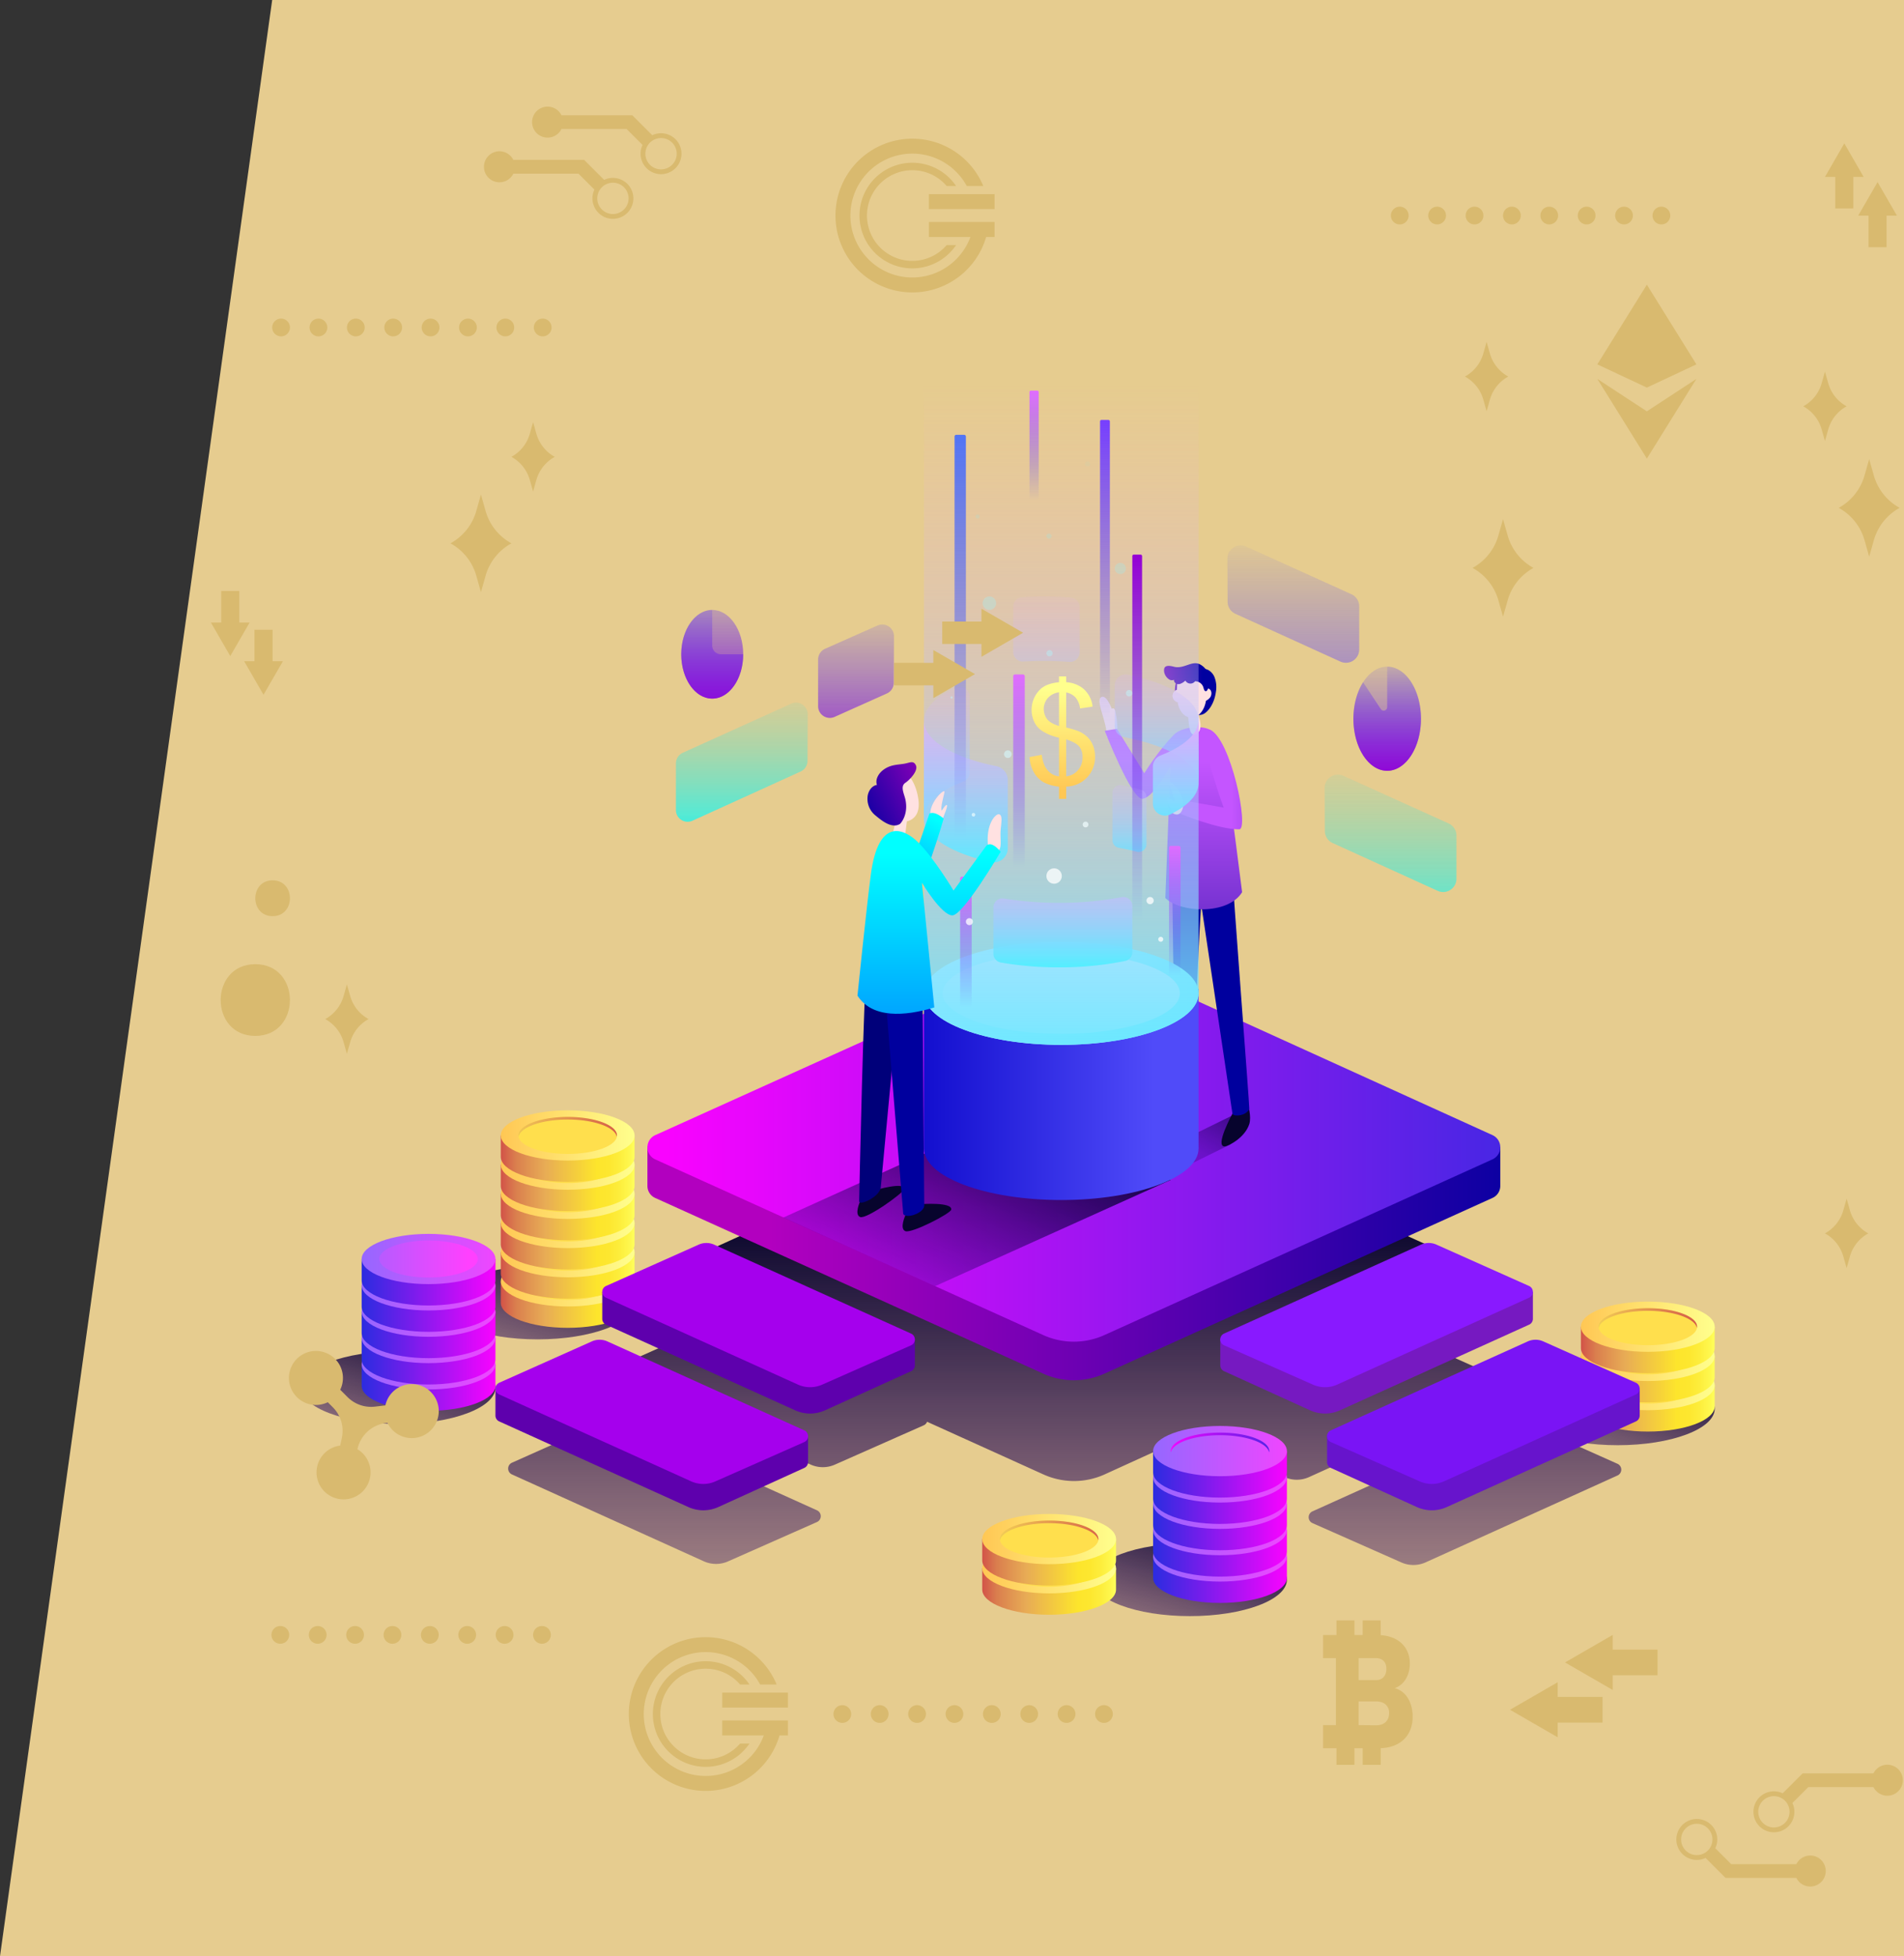 <svg xmlns="http://www.w3.org/2000/svg" xmlns:xlink="http://www.w3.org/1999/xlink" width="1053.591" height="1082.362" viewBox="0 0 1053.591 1082.362">
  <rect x="0" y="0" width="1053.591" height="1082.362" fill="#333333" stroke="none"/>
  <defs>
    <linearGradient id="linear-gradient" x1="0.987" y1="-0.113" x2="-0.128" y2="1.292" gradientUnits="objectBoundingBox">
      <stop offset="0" stop-color="#020126"/>
      <stop offset="1" stop-color="#2c0072" stop-opacity="0.302"/>
    </linearGradient>
    <linearGradient id="linear-gradient-2" y1="0.5" x2="1" y2="0.5" gradientUnits="objectBoundingBox">
      <stop offset="0" stop-color="#d25348"/>
      <stop offset="0.112" stop-color="#da7f4e"/>
      <stop offset="0.331" stop-color="#e8ac55"/>
      <stop offset="0.719" stop-color="#fde52c"/>
      <stop offset="0.804" stop-color="#fde72f"/>
      <stop offset="0.883" stop-color="#fded3b"/>
      <stop offset="0.96" stop-color="#fef74d"/>
      <stop offset="1" stop-color="#ffff5b"/>
    </linearGradient>
    <linearGradient id="linear-gradient-3" y1="0.5" x2="1" y2="0.5" gradientUnits="objectBoundingBox">
      <stop offset="0" stop-color="#ffc754"/>
      <stop offset="1" stop-color="#ffff8d"/>
    </linearGradient>
    <linearGradient id="linear-gradient-8" x1="1.064" y1="0.5" x2="-0.449" y2="0.5" gradientUnits="objectBoundingBox">
      <stop offset="0" stop-color="#d25348"/>
      <stop offset="1" stop-color="#ffff5b"/>
    </linearGradient>
    <linearGradient id="linear-gradient-9" x1="0.5" y1="0.245" x2="0.5" y2="1.116" xlink:href="#linear-gradient"/>
    <linearGradient id="linear-gradient-10" x1="0.987" y1="-0.113" x2="-0.128" y2="1.292" xlink:href="#linear-gradient"/>
    <linearGradient id="linear-gradient-23" x1="1.103" y1="0.5" x2="-0.551" y2="0.5" xlink:href="#linear-gradient-8"/>
    <linearGradient id="linear-gradient-25" y1="0.5" x2="1" y2="0.5" gradientUnits="objectBoundingBox">
      <stop offset="0" stop-color="#2b2ce0"/>
      <stop offset="1" stop-color="#f903ff"/>
    </linearGradient>
    <linearGradient id="linear-gradient-26" x1="1.173" y1="0.5" x2="-0.045" y2="0.5" gradientUnits="objectBoundingBox">
      <stop offset="0" stop-color="#ff40ff"/>
      <stop offset="1" stop-color="#9169ff"/>
    </linearGradient>
    <linearGradient id="linear-gradient-27" x1="0.898" y1="0.5" x2="-0.477" y2="0.5" xlink:href="#linear-gradient-26"/>
    <linearGradient id="linear-gradient-28" x1="1.269" y1="0.5" x2="-0.048" y2="0.5" xlink:href="#linear-gradient-25"/>
    <linearGradient id="linear-gradient-32" x1="1.269" y1="0.5" x2="-0.048" y2="0.5" xlink:href="#linear-gradient-25"/>
    <linearGradient id="linear-gradient-36" x1="1.269" y1="0.5" x2="-0.048" y2="0.5" xlink:href="#linear-gradient-25"/>
    <linearGradient id="linear-gradient-66" x1="0.5" y1="-0.289" x2="0.5" y2="1.35" gradientUnits="objectBoundingBox">
      <stop offset="0.011" stop-color="#8ed1b1" stop-opacity="0"/>
      <stop offset="1" stop-color="aqua"/>
    </linearGradient>
    <linearGradient id="linear-gradient-67" x1="0.5" y1="-0.355" x2="0.5" y2="1.698" xlink:href="#linear-gradient-66"/>
    <linearGradient id="linear-gradient-68" x1="0.5" y1="-0.121" x2="0.5" y2="2.507" gradientUnits="objectBoundingBox">
      <stop offset="0" stop-color="#504bf9" stop-opacity="0"/>
      <stop offset="1" stop-color="#773fff"/>
    </linearGradient>
    <linearGradient id="linear-gradient-69" x1="0.5" y1="-0.353" x2="0.5" y2="1.764" gradientUnits="objectBoundingBox">
      <stop offset="0" stop-color="#504bf9" stop-opacity="0"/>
      <stop offset="0.998" stop-color="#9400d5"/>
    </linearGradient>
    <linearGradient id="linear-gradient-70" x1="-2.136" y1="0.5" x2="-1.136" y2="0.5" gradientUnits="objectBoundingBox">
      <stop offset="0" stop-color="#9d14eb"/>
      <stop offset="1" stop-color="#6714cc"/>
    </linearGradient>
    <linearGradient id="linear-gradient-71" x1="-2.136" y1="0.5" x2="-1.136" y2="0.5" gradientUnits="objectBoundingBox">
      <stop offset="0" stop-color="#c887f5"/>
      <stop offset="1" stop-color="#7a14f5"/>
    </linearGradient>
    <linearGradient id="linear-gradient-72" x1="-1.576" y1="0.5" x2="-0.576" y2="0.5" gradientUnits="objectBoundingBox">
      <stop offset="0" stop-color="#ac19e0"/>
      <stop offset="1" stop-color="#7619c1"/>
    </linearGradient>
    <linearGradient id="linear-gradient-73" x1="-1.603" y1="0.5" x2="-0.603" y2="0.5" gradientUnits="objectBoundingBox">
      <stop offset="0" stop-color="#d74cff"/>
      <stop offset="1" stop-color="#8919ff"/>
    </linearGradient>
    <linearGradient id="linear-gradient-74" x1="-2.663" y1="0.5" x2="-1.663" y2="0.5" gradientUnits="objectBoundingBox">
      <stop offset="0" stop-color="#00008e"/>
      <stop offset="1" stop-color="#5e00ad"/>
    </linearGradient>
    <linearGradient id="linear-gradient-75" x1="-2.66" y1="0.5" x2="-1.447" y2="0.5" gradientUnits="objectBoundingBox">
      <stop offset="0" stop-color="#0000ce"/>
      <stop offset="1" stop-color="#a500ed"/>
    </linearGradient>
    <linearGradient id="linear-gradient-77" x1="-3.008" y1="0.5" x2="-1.626" y2="0.5" xlink:href="#linear-gradient-75"/>
    <linearGradient id="linear-gradient-78" x1="0.14" y1="0.5" x2="1.072" y2="0.5" gradientUnits="objectBoundingBox">
      <stop offset="0" stop-color="#b200bf"/>
      <stop offset="1" stop-color="#0000a0"/>
    </linearGradient>
    <linearGradient id="linear-gradient-79" x1="0.019" y1="0.5" x2="1.167" y2="0.5" gradientUnits="objectBoundingBox">
      <stop offset="0" stop-color="#f903ff"/>
      <stop offset="1" stop-color="#2b2ce0"/>
    </linearGradient>
    <linearGradient id="linear-gradient-80" x1="1.409" y1="-0.283" x2="0.628" y2="0.437" xlink:href="#linear-gradient"/>
    <linearGradient id="linear-gradient-81" x1="-0.466" y1="0.5" x2="0.534" y2="0.5" xlink:href="#linear-gradient-78"/>
    <linearGradient id="linear-gradient-82" x1="0.5" y1="1.199" x2="0.5" y2="0.19" gradientUnits="objectBoundingBox">
      <stop offset="0" stop-color="#6028c4"/>
      <stop offset="0.994" stop-color="#c455ff"/>
    </linearGradient>
    <linearGradient id="linear-gradient-83" x1="1.919" y1="0.51" x2="0.704" y2="0.5" gradientUnits="objectBoundingBox">
      <stop offset="0" stop-color="#6028c4"/>
      <stop offset="0.972" stop-color="#c455ff"/>
    </linearGradient>
    <linearGradient id="linear-gradient-84" x1="-0.597" y1="0.5" x2="0.852" y2="0.5" xlink:href="#linear-gradient-78"/>
    <linearGradient id="linear-gradient-85" x1="0.88" y1="0.09" x2="0.187" y2="0.821" xlink:href="#linear-gradient"/>
    <linearGradient id="linear-gradient-86" x1="-0.055" y1="0.5" x2="0.839" y2="0.5" gradientUnits="objectBoundingBox">
      <stop offset="0" stop-color="#0f0bcc"/>
      <stop offset="1" stop-color="#504bf9"/>
    </linearGradient>
    <linearGradient id="linear-gradient-87" x1="0.984" y1="0.5" x2="0.023" y2="0.5" gradientUnits="objectBoundingBox">
      <stop offset="0" stop-color="#7afffd"/>
      <stop offset="1" stop-color="#e2feff"/>
    </linearGradient>
    <linearGradient id="linear-gradient-88" x1="0.5" y1="0.081" x2="0.5" y2="1.094" gradientUnits="objectBoundingBox">
      <stop offset="0.003" stop-color="#f6a4ff" stop-opacity="0"/>
      <stop offset="0.109" stop-color="#e9a9ff" stop-opacity="0.078"/>
      <stop offset="0.327" stop-color="#cab8ff" stop-opacity="0.275"/>
      <stop offset="0.637" stop-color="#97cfff" stop-opacity="0.596"/>
      <stop offset="0.996" stop-color="#57edff"/>
    </linearGradient>
    <linearGradient id="linear-gradient-89" x1="0.5" y1="-0.284" x2="0.5" y2="1.229" xlink:href="#linear-gradient-88"/>
    <linearGradient id="linear-gradient-90" x1="0.5" y1="-0.21" x2="0.5" y2="1.051" gradientUnits="objectBoundingBox">
      <stop offset="0.008" stop-color="#f6a4ff" stop-opacity="0.502"/>
      <stop offset="0.171" stop-color="#e1adff" stop-opacity="0.565"/>
      <stop offset="0.504" stop-color="#aec5ff" stop-opacity="0.725"/>
      <stop offset="0.973" stop-color="#5bebff" stop-opacity="0.988"/>
      <stop offset="0.996" stop-color="#57edff"/>
    </linearGradient>
    <linearGradient id="linear-gradient-91" x1="0.5" y1="-0.35" x2="0.5" y2="1.231" xlink:href="#linear-gradient-88"/>
    <linearGradient id="linear-gradient-92" x1="0.5" y1="-0.19" x2="0.5" y2="1.195" gradientUnits="objectBoundingBox">
      <stop offset="0.013" stop-color="#f6a4ff" stop-opacity="0.902"/>
      <stop offset="0.196" stop-color="#deaeff" stop-opacity="0.914"/>
      <stop offset="0.571" stop-color="#a3caff" stop-opacity="0.953"/>
      <stop offset="0.996" stop-color="#57edff"/>
    </linearGradient>
    <linearGradient id="linear-gradient-93" x1="0.5" y1="-0.625" x2="0.5" y2="0.985" xlink:href="#linear-gradient-90"/>
    <linearGradient id="linear-gradient-94" x1="0.5" y1="-0.535" x2="0.5" y2="3.336" xlink:href="#linear-gradient-88"/>
    <linearGradient id="linear-gradient-95" x1="0.5" y1="-0.461" x2="0.5" y2="1.251" xlink:href="#linear-gradient-88"/>
    <linearGradient id="linear-gradient-96" x1="0.5" y1="0.935" x2="0.5" y2="0.11" xlink:href="#linear-gradient-3"/>
    <linearGradient id="linear-gradient-97" x1="0.5" y1="1" x2="0.5" y2="0" xlink:href="#linear-gradient-68"/>
    <linearGradient id="linear-gradient-98" x1="0.5" y1="1" x2="0.5" gradientUnits="objectBoundingBox">
      <stop offset="0" stop-color="#504bf9" stop-opacity="0"/>
      <stop offset="1" stop-color="#e06dff"/>
    </linearGradient>
    <linearGradient id="linear-gradient-99" x1="0.5" y1="0.934" x2="0.5" y2="-0.097" gradientUnits="objectBoundingBox">
      <stop offset="0" stop-color="#504bf9" stop-opacity="0"/>
      <stop offset="1" stop-color="#416fff"/>
    </linearGradient>
    <linearGradient id="linear-gradient-103" x1="0.5" y1="1" x2="0.5" y2="0" xlink:href="#linear-gradient-69"/>
    <linearGradient id="linear-gradient-104" x1="0.5" y1="0.826" x2="0.5" y2="-0.06" gradientUnits="objectBoundingBox">
      <stop offset="0.001" stop-color="#fff"/>
      <stop offset="0.996" stop-color="#57edff" stop-opacity="0"/>
    </linearGradient>
    <linearGradient id="linear-gradient-105" x1="0.5" y1="-0.226" x2="0.5" y2="1.451" xlink:href="#linear-gradient-69"/>
    <linearGradient id="linear-gradient-106" x1="0.5" y1="-0.17" x2="0.5" y2="1.082" xlink:href="#linear-gradient-69"/>
    <linearGradient id="linear-gradient-107" x1="0.5" y1="-0.541" x2="0.5" y2="1.199" xlink:href="#linear-gradient-69"/>
    <linearGradient id="linear-gradient-108" x1="0.5" y1="-0.379" x2="0.5" y2="1.302" xlink:href="#linear-gradient-69"/>
    <linearGradient id="linear-gradient-109" x1="0.65" y1="-0.02" x2="0.194" y2="0.962" gradientUnits="objectBoundingBox">
      <stop offset="0" stop-color="aqua"/>
      <stop offset="1" stop-color="#09f"/>
    </linearGradient>
    <linearGradient id="linear-gradient-110" x1="1.476" y1="-0.12" x2="-0.134" y2="0.975" xlink:href="#linear-gradient-78"/>
    <linearGradient id="linear-gradient-111" x1="0.5" y1="0.179" x2="0.5" y2="1.088" xlink:href="#linear-gradient-109"/>
    <linearGradient id="linear-gradient-117" x1="1.187" y1="0.5" x2="-0.498" y2="0.5" xlink:href="#linear-gradient-8"/>
  </defs>
  <g id="Group_125" data-name="Group 125" transform="translate(-840.088 -62)">
    <path id="Path_1" data-name="Path 1" d="M1014.7,0,864.088,1082.362H1917.68V0Z" transform="translate(-24 62)" fill="#e6cc8f"/>
    <g id="Group_55" data-name="Group 55" transform="translate(812.024 102.985)">
      <g id="Group_5" data-name="Group 5" transform="translate(869.5 679.182)">
        <path id="Path_2" data-name="Path 2" d="M517.269,343.155c0,11.134-24.041,20.16-53.695,20.16s-53.7-9.026-53.7-20.16S433.917,323,463.574,323,517.269,332.021,517.269,343.155Z" transform="translate(-409.876 -283.848)" fill="url(#linear-gradient)"/>
        <g id="Group_4" data-name="Group 4" transform="translate(33.367 0)">
          <g id="Group_1" data-name="Group 1" transform="translate(0 32.294)">
            <path id="Path_3" data-name="Path 3" d="M420.512,325.24v11.821c0,7.677,16.571,13.9,37.011,13.9s37.014-6.221,37.014-13.9V325.24Z" transform="translate(-420.511 -311.343)" fill="url(#linear-gradient-2)"/>
            <ellipse id="Ellipse_1" data-name="Ellipse 1" cx="37.013" cy="13.897" rx="37.013" ry="13.897" fill="url(#linear-gradient-3)"/>
            <ellipse id="Ellipse_2" data-name="Ellipse 2" cx="27.261" cy="10.235" rx="27.261" ry="10.235" transform="translate(9.752 3.662)" fill="#ffdf4d"/>
            <path id="Path_4" data-name="Path 4" d="M450.88,323.415c14.41,0,26.178,4.2,27.166,9.515a3.951,3.951,0,0,0,.094-.718c0-5.653-12.2-10.234-27.26-10.234s-27.26,4.58-27.26,10.234a3.955,3.955,0,0,0,.1.718C424.706,327.616,436.474,323.415,450.88,323.415Z" transform="translate(-413.868 -318.315)" fill="#f69e3e"/>
          </g>
          <g id="Group_2" data-name="Group 2" transform="translate(0.001 16.148)">
            <path id="Path_5" data-name="Path 5" d="M420.512,320.094v11.821c0,7.674,16.571,13.9,37.011,13.9s37.014-6.221,37.014-13.9V320.094Z" transform="translate(-420.512 -306.196)" fill="url(#linear-gradient-2)"/>
            <path id="Path_6" data-name="Path 6" d="M494.537,329.562c0,7.674-16.571,13.9-37.014,13.9s-37.011-6.221-37.011-13.9,16.571-13.9,37.011-13.9S494.537,321.885,494.537,329.562Z" transform="translate(-420.512 -315.664)" fill="url(#linear-gradient-3)"/>
            <path id="Path_7" data-name="Path 7" d="M478.14,327.068c0,5.65-12.2,10.234-27.26,10.234s-27.26-4.584-27.26-10.234,12.2-10.237,27.26-10.237S478.14,321.415,478.14,327.068Z" transform="translate(-413.869 -313.17)" fill="#ffdf4d"/>
            <path id="Path_8" data-name="Path 8" d="M450.88,318.271c14.41,0,26.178,4.2,27.166,9.515a3.988,3.988,0,0,0,.094-.718c0-5.653-12.2-10.237-27.26-10.237s-27.26,4.584-27.26,10.237a3.993,3.993,0,0,0,.1.718C424.706,322.472,436.474,318.271,450.88,318.271Z" transform="translate(-413.869 -313.17)" fill="#f69e3e"/>
          </g>
          <g id="Group_3" data-name="Group 3" transform="translate(0.001)">
            <path id="Path_9" data-name="Path 9" d="M420.512,314.947v11.821c0,7.677,16.571,13.9,37.011,13.9s37.014-6.221,37.014-13.9V314.947Z" transform="translate(-420.512 -301.049)" fill="url(#linear-gradient-2)"/>
            <path id="Path_10" data-name="Path 10" d="M494.537,324.415c0,7.674-16.571,13.9-37.014,13.9s-37.011-6.224-37.011-13.9,16.571-13.9,37.011-13.9S494.537,316.741,494.537,324.415Z" transform="translate(-420.512 -310.517)" fill="url(#linear-gradient-3)"/>
            <ellipse id="Ellipse_3" data-name="Ellipse 3" cx="27.261" cy="10.235" rx="27.261" ry="10.235" transform="translate(9.751 3.663)" fill="#ffdf4d"/>
            <path id="Path_11" data-name="Path 11" d="M450.88,313.124c14.41,0,26.178,4.2,27.166,9.515a3.987,3.987,0,0,0,.094-.718c0-5.653-12.2-10.237-27.26-10.237s-27.26,4.584-27.26,10.237a3.993,3.993,0,0,0,.1.718C424.706,317.325,436.474,313.124,450.88,313.124Z" transform="translate(-413.869 -308.023)" fill="url(#linear-gradient-8)"/>
          </g>
        </g>
      </g>
      <path id="Path_12" data-name="Path 12" d="M402.167,511.457,353.1,533.17a16.442,16.442,0,0,1-13.562,0L233.39,485.11a3.553,3.553,0,0,1,.016-6.482l51.242-22.877a10.5,10.5,0,0,1,8.606.019l108.94,49.2A3.552,3.552,0,0,1,402.167,511.457Zm442.974-32.239L793.9,456.341a10.5,10.5,0,0,0-8.606.019l-108.94,49.2a3.554,3.554,0,0,0,.025,6.488l49.067,21.71a16.434,16.434,0,0,0,13.559,0L845.16,485.7A3.554,3.554,0,0,0,845.141,479.218Zm-64.515-40.694a3.554,3.554,0,0,0-.016-6.482l-51.241-22.877c-.122-.056,21.641-9.826,21.519-9.873L776.042,387.9a7.364,7.364,0,0,0-.006-13.418L560.664,277.213a41.092,41.092,0,0,0-33.911.038l-214,97.219a7.363,7.363,0,0,0,.006,13.412l31.382,14.209c-.129.05-.263.072-.392.129L292.5,425.1a3.553,3.553,0,0,0-.016,6.482l106.151,48.06a16.441,16.441,0,0,0,13.563,0l49.067-21.713a3.455,3.455,0,0,0,1.848-1.964L527.471,485.1a41.079,41.079,0,0,0,33.9,0L610,462.917a3.462,3.462,0,0,0,1.845,1.954l49.068,21.713a16.442,16.442,0,0,0,13.563,0Z" transform="translate(77.956 289.7)" fill="url(#linear-gradient-9)"/>
      <g id="Group_13" data-name="Group 13" transform="translate(271.815 573.351)">
        <ellipse id="Ellipse_4" data-name="Ellipse 4" cx="53.696" cy="20.161" rx="53.696" ry="20.161" transform="translate(0 86.411)" fill="url(#linear-gradient-10)"/>
        <g id="Group_12" data-name="Group 12" transform="translate(33.366)">
          <g id="Group_6" data-name="Group 6" transform="translate(0 80.732)">
            <path id="Path_13" data-name="Path 13" d="M230,306.946v11.821c0,7.677,16.571,13.9,37.014,13.9s37.014-6.221,37.014-13.9V306.946Z" transform="translate(-230.002 -293.051)" fill="url(#linear-gradient-2)"/>
            <path id="Path_14" data-name="Path 14" d="M304.03,316.412c0,7.677-16.574,13.9-37.014,13.9S230,324.089,230,316.412s16.571-13.9,37.014-13.9S304.03,308.738,304.03,316.412Z" transform="translate(-230.002 -302.517)" fill="url(#linear-gradient-3)"/>
            <ellipse id="Ellipse_5" data-name="Ellipse 5" cx="27.261" cy="10.235" rx="27.261" ry="10.235" transform="translate(9.753 3.661)" fill="#ffdf4d"/>
            <path id="Path_15" data-name="Path 15" d="M260.371,305.121c14.406,0,26.174,4.2,27.163,9.519a3.99,3.99,0,0,0,.1-.721c0-5.653-12.2-10.234-27.26-10.234s-27.26,4.581-27.26,10.234a3.985,3.985,0,0,0,.094.721C234.193,309.322,245.961,305.121,260.371,305.121Z" transform="translate(-223.357 -300.023)" fill="#f69e3e"/>
          </g>
          <g id="Group_7" data-name="Group 7" transform="translate(0 64.584)">
            <path id="Path_16" data-name="Path 16" d="M230,301.8v11.821c0,7.674,16.571,13.9,37.014,13.9s37.014-6.221,37.014-13.9V301.8Z" transform="translate(-230.002 -287.902)" fill="url(#linear-gradient-2)"/>
            <path id="Path_17" data-name="Path 17" d="M304.03,311.268c0,7.674-16.574,13.9-37.014,13.9S230,318.942,230,311.268s16.571-13.9,37.014-13.9S304.03,303.591,304.03,311.268Z" transform="translate(-230.002 -297.37)" fill="url(#linear-gradient-3)"/>
            <ellipse id="Ellipse_6" data-name="Ellipse 6" cx="27.261" cy="10.235" rx="27.261" ry="10.235" transform="translate(9.753 3.662)" fill="#ffdf4d"/>
            <path id="Path_18" data-name="Path 18" d="M260.371,299.977c14.406,0,26.174,4.2,27.163,9.515a3.992,3.992,0,0,0,.1-.718c0-5.653-12.2-10.237-27.26-10.237s-27.26,4.584-27.26,10.237a3.986,3.986,0,0,0,.094.718C234.193,304.178,245.961,299.977,260.371,299.977Z" transform="translate(-223.357 -294.876)" fill="#f69e3e"/>
          </g>
          <g id="Group_8" data-name="Group 8" transform="translate(0 48.44)">
            <path id="Path_19" data-name="Path 19" d="M230,296.653v11.821c0,7.677,16.571,13.9,37.014,13.9s37.014-6.221,37.014-13.9V296.653Z" transform="translate(-230.002 -282.758)" fill="url(#linear-gradient-2)"/>
            <path id="Path_20" data-name="Path 20" d="M304.03,306.119c0,7.677-16.574,13.9-37.014,13.9S230,313.8,230,306.119s16.571-13.9,37.014-13.9S304.03,298.445,304.03,306.119Z" transform="translate(-230.002 -292.224)" fill="url(#linear-gradient-3)"/>
            <ellipse id="Ellipse_7" data-name="Ellipse 7" cx="27.261" cy="10.235" rx="27.261" ry="10.235" transform="translate(9.753 3.66)" fill="#ffdf4d"/>
            <path id="Path_21" data-name="Path 21" d="M260.371,294.828c14.406,0,26.174,4.2,27.163,9.519a3.989,3.989,0,0,0,.1-.721c0-5.653-12.2-10.234-27.26-10.234s-27.26,4.581-27.26,10.234a3.985,3.985,0,0,0,.094.721C234.193,299.029,245.961,294.828,260.371,294.828Z" transform="translate(-223.357 -289.73)" fill="#f69e3e"/>
          </g>
          <g id="Group_9" data-name="Group 9" transform="translate(0 32.292)">
            <path id="Path_22" data-name="Path 22" d="M230,291.507v11.821c0,7.674,16.571,13.9,37.014,13.9s37.014-6.221,37.014-13.9V291.507Z" transform="translate(-230.002 -277.609)" fill="url(#linear-gradient-2)"/>
            <path id="Path_23" data-name="Path 23" d="M304.03,300.975c0,7.674-16.574,13.9-37.014,13.9S230,308.649,230,300.975s16.571-13.9,37.014-13.9S304.03,293.3,304.03,300.975Z" transform="translate(-230.002 -287.077)" fill="url(#linear-gradient-3)"/>
            <ellipse id="Ellipse_8" data-name="Ellipse 8" cx="27.261" cy="10.235" rx="27.261" ry="10.235" transform="translate(9.753 3.662)" fill="#ffdf4d"/>
            <path id="Path_24" data-name="Path 24" d="M260.371,289.684c14.406,0,26.174,4.2,27.163,9.515a3.992,3.992,0,0,0,.1-.718c0-5.653-12.2-10.237-27.26-10.237s-27.26,4.584-27.26,10.237a3.986,3.986,0,0,0,.094.718C234.193,293.885,245.961,289.684,260.371,289.684Z" transform="translate(-223.357 -284.583)" fill="#f69e3e"/>
          </g>
          <g id="Group_10" data-name="Group 10" transform="translate(0 16.148)">
            <path id="Path_25" data-name="Path 25" d="M230,286.36v11.821c0,7.677,16.571,13.9,37.014,13.9s37.014-6.221,37.014-13.9V286.36Z" transform="translate(-230.002 -272.465)" fill="url(#linear-gradient-2)"/>
            <path id="Path_26" data-name="Path 26" d="M304.03,295.826c0,7.677-16.574,13.9-37.014,13.9S230,303.5,230,295.826s16.571-13.9,37.014-13.9S304.03,288.152,304.03,295.826Z" transform="translate(-230.002 -281.931)" fill="url(#linear-gradient-3)"/>
            <ellipse id="Ellipse_9" data-name="Ellipse 9" cx="27.261" cy="10.235" rx="27.261" ry="10.235" transform="translate(9.753 3.66)" fill="#ffdf4d"/>
            <path id="Path_27" data-name="Path 27" d="M260.371,284.535c14.406,0,26.174,4.2,27.163,9.519a4.026,4.026,0,0,0,.1-.722c0-5.653-12.2-10.234-27.26-10.234s-27.26,4.581-27.26,10.234a4.021,4.021,0,0,0,.094.722C234.193,288.736,245.961,284.535,260.371,284.535Z" transform="translate(-223.357 -279.437)" fill="#f69e3e"/>
          </g>
          <g id="Group_11" data-name="Group 11">
            <path id="Path_28" data-name="Path 28" d="M230,281.214v11.821c0,7.674,16.571,13.9,37.014,13.9s37.014-6.221,37.014-13.9V281.214Z" transform="translate(-230.002 -267.316)" fill="url(#linear-gradient-2)"/>
            <ellipse id="Ellipse_10" data-name="Ellipse 10" cx="37.013" cy="13.897" rx="37.013" ry="13.897" transform="translate(0)" fill="url(#linear-gradient-3)"/>
            <ellipse id="Ellipse_11" data-name="Ellipse 11" cx="27.261" cy="10.235" rx="27.261" ry="10.235" transform="translate(9.753 3.662)" fill="#ffdf4d"/>
            <path id="Path_29" data-name="Path 29" d="M260.371,279.391c14.406,0,26.174,4.2,27.163,9.515a3.993,3.993,0,0,0,.1-.719c0-5.653-12.2-10.237-27.26-10.237s-27.26,4.584-27.26,10.237a3.988,3.988,0,0,0,.094.719C234.193,283.592,245.961,279.391,260.371,279.391Z" transform="translate(-223.357 -274.29)" fill="url(#linear-gradient-23)"/>
          </g>
        </g>
      </g>
      <g id="Group_24" data-name="Group 24" transform="translate(194.827 641.719)">
        <path id="Path_30" data-name="Path 30" d="M302.22,339.419c0,11.134-24.041,20.16-53.7,20.16s-53.695-9.026-53.695-20.16,24.041-20.16,53.695-20.16S302.22,328.285,302.22,339.419Z" transform="translate(-194.827 -254.37)" fill="url(#linear-gradient)"/>
        <g id="Group_15" data-name="Group 15" transform="translate(33.365 58.293)">
          <g id="Group_14" data-name="Group 14">
            <path id="Path_31" data-name="Path 31" d="M205.462,321.586v11.821c0,7.677,16.571,13.9,37.014,13.9s37.014-6.221,37.014-13.9V321.586Z" transform="translate(-205.462 -307.69)" fill="url(#linear-gradient-25)"/>
            <ellipse id="Ellipse_12" data-name="Ellipse 12" cx="37.013" cy="13.897" rx="37.013" ry="13.897" transform="translate(0.001)" fill="url(#linear-gradient-26)"/>
            <ellipse id="Ellipse_13" data-name="Ellipse 13" cx="27.261" cy="10.235" rx="27.261" ry="10.235" transform="translate(9.753 3.662)" fill="url(#linear-gradient-27)"/>
            <path id="Path_32" data-name="Path 32" d="M235.831,319.761c14.41,0,26.178,4.2,27.163,9.519a4.028,4.028,0,0,0,.1-.722c0-5.653-12.2-10.234-27.26-10.234s-27.26,4.58-27.26,10.234a3.765,3.765,0,0,0,.1.722C209.653,323.962,221.421,319.761,235.831,319.761Z" transform="translate(-198.817 -314.661)" fill="url(#linear-gradient-28)"/>
          </g>
        </g>
        <g id="Group_17" data-name="Group 17" transform="translate(33.365 43.718)">
          <g id="Group_16" data-name="Group 16">
            <path id="Path_33" data-name="Path 33" d="M205.462,316.941v11.821c0,7.677,16.571,13.9,37.014,13.9s37.014-6.221,37.014-13.9V316.941Z" transform="translate(-205.462 -303.043)" fill="url(#linear-gradient-25)"/>
            <path id="Path_34" data-name="Path 34" d="M279.49,326.409c0,7.677-16.571,13.9-37.014,13.9s-37.014-6.221-37.014-13.9,16.571-13.9,37.014-13.9S279.49,318.735,279.49,326.409Z" transform="translate(-205.462 -312.511)" fill="url(#linear-gradient-26)"/>
            <ellipse id="Ellipse_14" data-name="Ellipse 14" cx="27.261" cy="10.235" rx="27.261" ry="10.235" transform="translate(9.753 3.663)" fill="url(#linear-gradient-27)"/>
            <path id="Path_35" data-name="Path 35" d="M235.831,315.116c14.41,0,26.178,4.2,27.163,9.516a3.957,3.957,0,0,0,.1-.719c0-5.653-12.2-10.234-27.26-10.234s-27.26,4.581-27.26,10.234a3.7,3.7,0,0,0,.1.719C209.653,319.317,221.421,315.116,235.831,315.116Z" transform="translate(-198.817 -310.015)" fill="url(#linear-gradient-32)"/>
          </g>
        </g>
        <g id="Group_19" data-name="Group 19" transform="translate(33.365 29.146)">
          <g id="Group_18" data-name="Group 18">
            <path id="Path_36" data-name="Path 36" d="M205.462,312.3v11.821c0,7.677,16.571,13.9,37.014,13.9s37.014-6.221,37.014-13.9V312.3Z" transform="translate(-205.462 -298.398)" fill="url(#linear-gradient-25)"/>
            <path id="Path_37" data-name="Path 37" d="M279.49,321.764c0,7.674-16.571,13.9-37.014,13.9s-37.014-6.224-37.014-13.9,16.571-13.9,37.014-13.9S279.49,314.09,279.49,321.764Z" transform="translate(-205.462 -307.866)" fill="url(#linear-gradient-26)"/>
            <ellipse id="Ellipse_15" data-name="Ellipse 15" cx="27.261" cy="10.235" rx="27.261" ry="10.235" transform="translate(9.753 3.663)" fill="url(#linear-gradient-27)"/>
            <path id="Path_38" data-name="Path 38" d="M235.831,310.473c14.41,0,26.178,4.2,27.163,9.515a3.993,3.993,0,0,0,.1-.719c0-5.653-12.2-10.237-27.26-10.237s-27.26,4.584-27.26,10.237a3.733,3.733,0,0,0,.1.719C209.653,314.674,221.421,310.473,235.831,310.473Z" transform="translate(-198.817 -305.372)" fill="url(#linear-gradient-36)"/>
          </g>
        </g>
        <g id="Group_21" data-name="Group 21" transform="translate(33.365 14.573)">
          <g id="Group_20" data-name="Group 20">
            <path id="Path_39" data-name="Path 39" d="M205.462,307.651v11.821c0,7.674,16.571,13.9,37.014,13.9s37.014-6.224,37.014-13.9V307.651Z" transform="translate(-205.462 -293.753)" fill="url(#linear-gradient-25)"/>
            <path id="Path_40" data-name="Path 40" d="M279.49,317.119c0,7.674-16.571,13.9-37.014,13.9s-37.014-6.224-37.014-13.9,16.571-13.9,37.014-13.9S279.49,309.442,279.49,317.119Z" transform="translate(-205.462 -303.221)" fill="url(#linear-gradient-26)"/>
            <ellipse id="Ellipse_16" data-name="Ellipse 16" cx="27.261" cy="10.235" rx="27.261" ry="10.235" transform="translate(9.753 3.662)" fill="url(#linear-gradient-27)"/>
            <path id="Path_41" data-name="Path 41" d="M235.831,305.828c14.41,0,26.178,4.2,27.163,9.516a3.993,3.993,0,0,0,.1-.718c0-5.653-12.2-10.237-27.26-10.237s-27.26,4.584-27.26,10.237a3.733,3.733,0,0,0,.1.718C209.653,310.029,221.421,305.828,235.831,305.828Z" transform="translate(-198.817 -300.727)" fill="url(#linear-gradient-36)"/>
          </g>
        </g>
        <g id="Group_23" data-name="Group 23" transform="translate(33.365)">
          <g id="Group_22" data-name="Group 22">
            <path id="Path_42" data-name="Path 42" d="M205.462,303.006v11.821c0,7.674,16.571,13.9,37.014,13.9s37.014-6.221,37.014-13.9V303.006Z" transform="translate(-205.462 -289.108)" fill="url(#linear-gradient-25)"/>
            <path id="Path_43" data-name="Path 43" d="M279.49,312.474c0,7.674-16.571,13.9-37.014,13.9s-37.014-6.221-37.014-13.9,16.571-13.9,37.014-13.9S279.49,304.8,279.49,312.474Z" transform="translate(-205.462 -298.576)" fill="url(#linear-gradient-26)"/>
            <ellipse id="Ellipse_17" data-name="Ellipse 17" cx="27.261" cy="10.235" rx="27.261" ry="10.235" transform="translate(9.753 3.662)" fill="url(#linear-gradient-27)"/>
            <path id="Path_44" data-name="Path 44" d="M235.831,301.183c14.41,0,26.178,4.2,27.163,9.515a3.992,3.992,0,0,0,.1-.718c0-5.653-12.2-10.237-27.26-10.237s-27.26,4.584-27.26,10.237a3.731,3.731,0,0,0,.1.718C209.653,305.384,221.421,301.183,235.831,301.183Z" transform="translate(-198.817 -296.082)" fill="url(#linear-gradient-32)"/>
          </g>
        </g>
      </g>
      <g id="Group_35" data-name="Group 35" transform="translate(632.778 748.005)">
        <path id="Path_45" data-name="Path 45" d="M441.815,373.3c0,11.134-24.041,20.16-53.7,20.16s-53.695-9.026-53.695-20.16,24.041-20.16,53.695-20.16S441.815,362.163,441.815,373.3Z" transform="translate(-334.422 -288.248)" fill="url(#linear-gradient)"/>
        <g id="Group_26" data-name="Group 26" transform="translate(33.365 58.292)">
          <g id="Group_25" data-name="Group 25">
            <path id="Path_46" data-name="Path 46" d="M345.057,355.464v11.821c0,7.677,16.571,13.9,37.014,13.9s37.014-6.221,37.014-13.9V355.464Z" transform="translate(-345.057 -341.567)" fill="url(#linear-gradient-25)"/>
            <ellipse id="Ellipse_18" data-name="Ellipse 18" cx="37.013" cy="13.897" rx="37.013" ry="13.897" transform="translate(0.001)" fill="url(#linear-gradient-26)"/>
            <ellipse id="Ellipse_19" data-name="Ellipse 19" cx="27.261" cy="10.235" rx="27.261" ry="10.235" transform="translate(9.754 3.662)" fill="url(#linear-gradient-27)"/>
            <path id="Path_47" data-name="Path 47" d="M375.426,353.639c14.41,0,26.178,4.2,27.163,9.515a3.728,3.728,0,0,0,.1-.718c0-5.653-12.2-10.234-27.26-10.234s-27.26,4.58-27.26,10.234a4,4,0,0,0,.1.718C349.248,357.84,361.016,353.639,375.426,353.639Z" transform="translate(-338.412 -348.539)" fill="url(#linear-gradient-32)"/>
          </g>
        </g>
        <g id="Group_28" data-name="Group 28" transform="translate(33.365 43.718)">
          <g id="Group_27" data-name="Group 27">
            <path id="Path_48" data-name="Path 48" d="M345.057,350.819V362.64c0,7.674,16.571,13.9,37.014,13.9s37.014-6.224,37.014-13.9V350.819Z" transform="translate(-345.057 -336.921)" fill="url(#linear-gradient-25)"/>
            <path id="Path_49" data-name="Path 49" d="M419.085,360.287c0,7.674-16.571,13.9-37.014,13.9s-37.014-6.221-37.014-13.9,16.571-13.9,37.014-13.9S419.085,352.61,419.085,360.287Z" transform="translate(-345.057 -346.389)" fill="url(#linear-gradient-26)"/>
            <ellipse id="Ellipse_20" data-name="Ellipse 20" cx="27.261" cy="10.235" rx="27.261" ry="10.235" transform="translate(9.754 3.662)" fill="url(#linear-gradient-27)"/>
            <path id="Path_50" data-name="Path 50" d="M375.426,349c14.41,0,26.178,4.2,27.163,9.515a3.727,3.727,0,0,0,.1-.718c0-5.653-12.2-10.237-27.26-10.237s-27.26,4.584-27.26,10.237a4,4,0,0,0,.1.718C349.248,353.2,361.016,349,375.426,349Z" transform="translate(-338.412 -343.895)" fill="url(#linear-gradient-36)"/>
          </g>
        </g>
        <g id="Group_30" data-name="Group 30" transform="translate(33.365 29.145)">
          <g id="Group_29" data-name="Group 29">
            <path id="Path_51" data-name="Path 51" d="M345.057,346.174V358c0,7.674,16.571,13.9,37.014,13.9s37.014-6.224,37.014-13.9V346.174Z" transform="translate(-345.057 -332.276)" fill="url(#linear-gradient-25)"/>
            <path id="Path_52" data-name="Path 52" d="M419.085,355.642c0,7.674-16.571,13.9-37.014,13.9s-37.014-6.221-37.014-13.9,16.571-13.9,37.014-13.9S419.085,347.965,419.085,355.642Z" transform="translate(-345.057 -341.744)" fill="url(#linear-gradient-26)"/>
            <ellipse id="Ellipse_21" data-name="Ellipse 21" cx="27.261" cy="10.235" rx="27.261" ry="10.235" transform="translate(9.754 3.662)" fill="url(#linear-gradient-27)"/>
            <path id="Path_53" data-name="Path 53" d="M375.426,344.351c14.41,0,26.178,4.2,27.163,9.516a3.729,3.729,0,0,0,.1-.719c0-5.653-12.2-10.237-27.26-10.237s-27.26,4.583-27.26,10.237a4.006,4.006,0,0,0,.1.719C349.248,348.552,361.016,344.351,375.426,344.351Z" transform="translate(-338.412 -339.25)" fill="url(#linear-gradient-36)"/>
          </g>
        </g>
        <g id="Group_32" data-name="Group 32" transform="translate(33.365 14.573)">
          <g id="Group_31" data-name="Group 31">
            <path id="Path_54" data-name="Path 54" d="M345.057,341.529V353.35c0,7.674,16.571,13.9,37.014,13.9s37.014-6.221,37.014-13.9V341.529Z" transform="translate(-345.057 -327.631)" fill="url(#linear-gradient-25)"/>
            <path id="Path_55" data-name="Path 55" d="M419.085,351c0,7.674-16.571,13.9-37.014,13.9s-37.014-6.221-37.014-13.9,16.571-13.9,37.014-13.9S419.085,343.32,419.085,351Z" transform="translate(-345.057 -337.099)" fill="url(#linear-gradient-26)"/>
            <ellipse id="Ellipse_22" data-name="Ellipse 22" cx="27.261" cy="10.235" rx="27.261" ry="10.235" transform="translate(9.754 3.662)" fill="url(#linear-gradient-27)"/>
            <path id="Path_56" data-name="Path 56" d="M375.426,339.706c14.41,0,26.178,4.2,27.163,9.515a3.728,3.728,0,0,0,.1-.718c0-5.653-12.2-10.237-27.26-10.237s-27.26,4.584-27.26,10.237a4,4,0,0,0,.1.718C349.248,343.907,361.016,339.706,375.426,339.706Z" transform="translate(-338.412 -334.605)" fill="url(#linear-gradient-32)"/>
          </g>
        </g>
        <g id="Group_34" data-name="Group 34" transform="translate(33.365)">
          <g id="Group_33" data-name="Group 33">
            <path id="Path_57" data-name="Path 57" d="M345.057,336.884v11.821c0,7.674,16.571,13.9,37.014,13.9s37.014-6.221,37.014-13.9V336.884Z" transform="translate(-345.057 -322.986)" fill="url(#linear-gradient-25)"/>
            <path id="Path_58" data-name="Path 58" d="M419.085,346.352c0,7.674-16.571,13.9-37.014,13.9s-37.014-6.221-37.014-13.9,16.571-13.9,37.014-13.9S419.085,338.675,419.085,346.352Z" transform="translate(-345.057 -332.454)" fill="url(#linear-gradient-26)"/>
            <ellipse id="Ellipse_23" data-name="Ellipse 23" cx="27.261" cy="10.235" rx="27.261" ry="10.235" transform="translate(9.754 3.661)" fill="url(#linear-gradient-27)"/>
            <path id="Path_59" data-name="Path 59" d="M375.426,335.061c14.41,0,26.178,4.2,27.163,9.516a3.725,3.725,0,0,0,.1-.722c0-5.65-12.2-10.234-27.26-10.234s-27.26,4.584-27.26,10.234a4,4,0,0,0,.1.722C349.248,339.262,361.016,335.061,375.426,335.061Z" transform="translate(-338.412 -329.96)" fill="url(#linear-gradient-32)"/>
          </g>
        </g>
      </g>
      <path id="Path_60" data-name="Path 60" d="M264.7,232.617l59.966-27.15a6.484,6.484,0,0,1,9.158,5.936l-.119,25.72a6.479,6.479,0,0,1-3.8,5.87l-59.85,27.235a6.484,6.484,0,0,1-9.167-5.9v-25.8A6.485,6.485,0,0,1,264.7,232.617Z" transform="translate(141.199 142.893)" fill="url(#linear-gradient-66)" style="mix-blend-mode: screen;isolation: isolate"/>
      <path id="Path_61" data-name="Path 61" d="M443.928,244.609l-58.247-26.372a7.339,7.339,0,0,0-10.366,6.72l.11,23.834a7.339,7.339,0,0,0,4.3,6.648l58.137,26.454a7.34,7.34,0,0,0,10.381-6.679V251.3A7.343,7.343,0,0,0,443.928,244.609Z" transform="translate(385.757 170.02)" fill="url(#linear-gradient-67)" style="mix-blend-mode: screen;isolation: isolate"/>
      <path id="Path_62" data-name="Path 62" d="M426.775,204.181l-58.247-26.372a7.338,7.338,0,0,0-10.366,6.72l.11,23.834a7.335,7.335,0,0,0,4.3,6.645l58.137,26.457a7.342,7.342,0,0,0,10.381-6.682V210.867A7.335,7.335,0,0,0,426.775,204.181Z" transform="translate(349.096 83.613)" fill="url(#linear-gradient-68)"/>
      <path id="Path_63" data-name="Path 63" d="M289.822,204.555l29.02-12.888a6.485,6.485,0,0,1,9.117,5.955l-.119,25.77a6.49,6.49,0,0,1-3.834,5.889l-28.9,12.948a6.484,6.484,0,0,1-9.136-5.917V210.481A6.484,6.484,0,0,1,289.822,204.555Z" transform="translate(194.798 113.436)" fill="url(#linear-gradient-69)"/>
      <g id="Group_41" data-name="Group 41" transform="translate(302.22 486.169)">
        <g id="Group_36" data-name="Group 36" transform="translate(460.182 214.118)">
          <path id="Path_64" data-name="Path 64" d="M548.733,325.829v14.993h0a3.535,3.535,0,0,1-2.108,3.272l-104.66,47.389a20.045,20.045,0,0,1-16.521,0L377.85,369.826a3.54,3.54,0,0,1-2.108-3.256h0V351.784Z" transform="translate(-375.739 -298.895)" fill="url(#linear-gradient-70)"/>
          <path id="Path_65" data-name="Path 65" d="M546.617,341.034a3.553,3.553,0,0,1,.016,6.482l-106.151,48.06a16.435,16.435,0,0,1-13.56,0l-49.067-21.71a3.553,3.553,0,0,1-.025-6.488l108.94-49.2a10.5,10.5,0,0,1,8.606-.019Z" transform="translate(-375.738 -317.244)" fill="url(#linear-gradient-71)"/>
        </g>
        <g id="Group_37" data-name="Group 37" transform="translate(401.085 160.586)">
          <path id="Path_66" data-name="Path 66" d="M529.9,308.814v14.843h0a3.54,3.54,0,0,1-2.108,3.272l-104.66,47.389a20.052,20.052,0,0,1-16.524,0L359.01,352.661a3.542,3.542,0,0,1-2.105-3.257h0V334.828Z" transform="translate(-356.902 -281.73)" fill="url(#linear-gradient-72)"/>
          <path id="Path_67" data-name="Path 67" d="M527.781,323.971a3.553,3.553,0,0,1,.016,6.482l-106.151,48.06a16.442,16.442,0,0,1-13.562,0L359.017,356.8a3.553,3.553,0,0,1-.022-6.488l108.94-49.2a10.5,10.5,0,0,1,8.606-.019Z" transform="translate(-356.902 -300.181)" fill="url(#linear-gradient-73)"/>
        </g>
        <g id="Group_38" data-name="Group 38" transform="translate(0 214.118)">
          <path id="Path_68" data-name="Path 68" d="M229.058,325.829v14.993h0a3.535,3.535,0,0,0,2.108,3.272l104.66,47.389a20.045,20.045,0,0,0,16.521,0l47.593-21.657a3.54,3.54,0,0,0,2.108-3.256h0V351.784Z" transform="translate(-229.058 -298.895)" fill="url(#linear-gradient-74)"/>
          <path id="Path_69" data-name="Path 69" d="M231.166,341.034a3.554,3.554,0,0,0-.019,6.482L337.3,395.576a16.435,16.435,0,0,0,13.559,0l49.067-21.71a3.553,3.553,0,0,0,.025-6.488l-108.94-49.2a10.5,10.5,0,0,0-8.606-.019Z" transform="translate(-229.051 -317.244)" fill="url(#linear-gradient-75)"/>
        </g>
        <g id="Group_39" data-name="Group 39" transform="translate(59.097 160.586)">
          <path id="Path_70" data-name="Path 70" d="M247.9,308.814v14.843h0A3.535,3.535,0,0,0,250,326.929l104.66,47.389a20.045,20.045,0,0,0,16.521,0l47.6-21.657a3.542,3.542,0,0,0,2.105-3.257h0V334.828Z" transform="translate(-247.895 -281.73)" fill="url(#linear-gradient-74)"/>
          <path id="Path_71" data-name="Path 71" d="M250,323.971a3.553,3.553,0,0,0-.016,6.482l106.151,48.06a16.442,16.442,0,0,0,13.563,0l49.064-21.71a3.552,3.552,0,0,0,.025-6.488l-108.94-49.2a10.5,10.5,0,0,0-8.606-.019Z" transform="translate(-247.888 -300.181)" fill="url(#linear-gradient-77)"/>
        </g>
        <g id="Group_40" data-name="Group 40" transform="translate(84.098)">
          <path id="Path_72" data-name="Path 72" d="M727.8,283.579v21.346h0a7.263,7.263,0,0,1-4.323,6.72L508.762,408.86a41.079,41.079,0,0,1-33.9,0l-214.676-97.2a7.263,7.263,0,0,1-4.323-6.679h0V283.155Z" transform="translate(-255.864 -175.985)" fill="url(#linear-gradient-78)"/>
          <path id="Path_73" data-name="Path 73" d="M723.478,363.309,508.761,460.521a41.08,41.08,0,0,1-33.9,0L260.19,363.328a7.364,7.364,0,0,1,.006-13.418l215.372-97.272a41.092,41.092,0,0,1,33.911.038L723.487,349.9A7.364,7.364,0,0,1,723.478,363.309Z" transform="translate(-255.863 -248.995)" fill="url(#linear-gradient-79)"/>
        </g>
      </g>
      <path id="Path_74" data-name="Path 74" d="M420.524,282.4l-9.393-4.7-76.474,37.4,19.551,6.151,55.81-27.512Z" transform="translate(298.857 298.509)" fill="url(#linear-gradient-80)"/>
      <g id="Group_42" data-name="Group 42" transform="translate(636.478 325.975)">
        <path id="Path_75" data-name="Path 75" d="M358.421,275.935s-14.341,16.17-13.792,17.541,19.737-8.712,21.305-10.56.376-10.466.376-10.466Z" transform="translate(-316.338 -38.673)" fill="#07042d"/>
        <path id="Path_76" data-name="Path 76" d="M364.281,199.431c2.566-.339,5.082,1.55,6.315,4.082a15.065,15.065,0,0,1,.991,8.421c-.555,4.308-2.275,8.552-5.293,11.316s-6.215,1.653-9.754-.185c-4.22-2.193-7.473-5.609-7.62-10.792-.1-3.529.593-7.291,2.8-9.826,3-3.445,7.8-3.7,12.1-3.733" transform="translate(-307.151 -196.268)" fill="url(#linear-gradient-81)"/>
        <path id="Path_77" data-name="Path 77" d="M345.53,223.309a49.451,49.451,0,0,0-1.2-11.508,2.943,2.943,0,0,0-.408-1.092,1.044,1.044,0,0,0-1-.474.884.884,0,0,0-.5.336c-1.581-4-3.611-7.351-5.591-6.623-3.768,1.38,2.365,12.6,2.682,20.283.21,5.108,3.244,1.261,4.85-1.155Z" transform="translate(-335.601 -185.291)" fill="#ffe1e1"/>
        <path id="Path_78" data-name="Path 78" d="M363.163,280.773s-10.039,18.366-4.229,18.13c1.666-.069,11.1-4.609,13.569-12.433,1.28-4.044-.725-10.686-.725-10.686Z" transform="translate(-289.6 -31.542)" fill="#07042d"/>
        <path id="Path_79" data-name="Path 79" d="M391.134,373.165c0-3.837-9.374-124.055-9.635-135.393l-24.383-6.45,2.212,12.945-10.921.424,1.653,119.023c.078,1.911,9.224,2.309,9.992-.878,0,0,1.986-65.4,4.433-103.076l17.308,116.049C381.938,377.4,389.145,377.46,391.134,373.165Z" transform="translate(-308.231 -126.575)" fill="#00009e"/>
        <path id="Path_80" data-name="Path 80" d="M403.5,232.474c-2.137-13.779-2.8-16.753-7.235-20.8-4.615-4.207-17.142-2.576-21.208,1.471-8.806,8.759-16.634,21.553-16.634,21.553l-15.141-24.559-6.764,1.073s14.761,37.82,20.791,37.632,15.57-18.221,15.57-18.221l-2.817,73.13c8.1,8.122,34.636,9.584,42.485-3.241C412.551,300.516,406.2,249.9,403.5,232.474Z" transform="translate(-333.633 -173.831)" fill="url(#linear-gradient-82)"/>
        <path id="Path_81" data-name="Path 81" d="M366.545,229.469c3.04,11.435,7.426,23.341,7.426,23.341L349.8,248.519v7.6s21.13,8.784,32.819,8.715c5.569-.034-4.593-50.451-16.411-55.2" transform="translate(-305.265 -172.925)" fill="url(#linear-gradient-83)"/>
        <path id="Path_82" data-name="Path 82" d="M350.767,236.174c-1.826-4.646-3.752-7.564-3.25-8.355s3.846,1.741,3.846,1.741c1.1-.973-2.827-9.71-2.755-10.463.182-1.826,9.255,6.6,7.966,13.453S350.767,236.174,350.767,236.174Z" transform="translate(-310.306 -153.242)" fill="#ffe1e1"/>
        <path id="Path_83" data-name="Path 83" d="M356.683,206.858c3.26,9.039.022,11.464-2.51,11.467-2.927,0-2.927-11.467-2.927-11.467Z" transform="translate(-302.163 -178.86)" fill="#ffe1e1"/>
        <path id="Path_84" data-name="Path 84" d="M369.144,210.951a2.126,2.126,0,0,0-2.077-.471c-.072-.637-.138-1.274-.251-1.926-1.462-8.311-15.793-18.532-15.928,2.573a3.614,3.614,0,0,0-2.372,3.887,3.743,3.743,0,0,0,2.827,3.059,11.7,11.7,0,0,0,2.551,5.98c1.854,2.058,4.922,3.442,7.231,2.2,3.354-1.795,5.2-5.064,5.86-9.051a6.178,6.178,0,0,0,2.275-1.8C370.186,214.132,370.324,212.021,369.144,210.951Z" transform="translate(-308.068 -196.443)" fill="#ffe1e1"/>
        <path id="Path_85" data-name="Path 85" d="M352.409,199.864c-5.406-1.471-5.506.882-5.406,2.648a6.344,6.344,0,0,0,3,4.5,2.88,2.88,0,0,0,4.035-1.54c-1.164-.088-1.911,1.638-1.343,2.742a2.69,2.69,0,0,0,3.071,1.189,8.067,8.067,0,0,0,3.021-1.857,3.207,3.207,0,0,0,5.355.38,4.794,4.794,0,0,1,4.668,3.57c.232.844.549,2.014,1.359,1.908.427-.053.715-.493.922-.9a11.006,11.006,0,0,0,.63-8.053,9.98,9.98,0,0,0-5.02-5.977C362.308,196.341,357.815,201.335,352.409,199.864Z" transform="translate(-311.271 -197.934)" fill="url(#linear-gradient-84)"/>
      </g>
      <path id="Path_86" data-name="Path 86" d="M494.233,313.712l-88.5-36.19L279.824,334.557l84.041,37.932Z" transform="translate(181.664 298.145)" fill="url(#linear-gradient-85)"/>
      <g id="Group_49" data-name="Group 49" transform="translate(539.359 138.026)">
        <path id="Path_87" data-name="Path 87" d="M304.645,255.379V343.65c0,15.752,34.011,28.521,75.967,28.521s75.97-12.769,75.97-28.521V255.379Z" transform="translate(-304.645 112.792)" fill="url(#linear-gradient-86)"/>
        <path id="Path_88" data-name="Path 88" d="M456.581,275.58c0,15.752-34.011,28.524-75.97,28.524s-75.967-12.772-75.967-28.524,34.011-28.521,75.967-28.521S456.581,259.828,456.581,275.58Z" transform="translate(-304.645 95.01)" fill="url(#linear-gradient-87)"/>
        <path id="Path_89" data-name="Path 89" d="M439.18,271.442c0,12.4-29.381,22.447-65.62,22.447s-65.617-10.049-65.617-22.447,29.378-22.447,65.617-22.447S439.18,259.047,439.18,271.442Z" transform="translate(-297.594 99.148)" fill="#fff"/>
        <path id="Path_90" data-name="Path 90" d="M456.581,138.026H304.645v370.59c0,15.752,34.011,28.524,75.967,28.524s75.97-12.772,75.97-28.524Z" transform="translate(-304.645 -138.026)" fill="url(#linear-gradient-88)" style="mix-blend-mode: hard-light;isolation: isolate"/>
        <g id="Group_48" data-name="Group 48" transform="translate(0 37.129)">
          <g id="Group_45" data-name="Group 45" transform="translate(0 163.865)">
            <g id="Group_43" data-name="Group 43" style="mix-blend-mode: overlay;isolation: isolate">
              <path id="Path_91" data-name="Path 91" d="M329.922,207.57v41.858a5.48,5.48,0,0,1-3.52,5.111c-13.459,5.158-21.757,12.2-21.757,19.991V220.788c0-6.927,6.563-13.261,17.481-18.2A5.5,5.5,0,0,1,329.922,207.57Z" transform="translate(-304.645 -202.092)" fill="url(#linear-gradient-89)"/>
            </g>
            <g id="Group_44" data-name="Group 44" transform="translate(0 18.765)">
              <path id="Path_92" data-name="Path 92" d="M351.021,240.9v37.714a7.813,7.813,0,0,1-9.484,7.652c-22.1-4.988-36.892-14.068-36.892-24.458V208.073c0,10.874,16.207,20.33,40.029,25.149A7.859,7.859,0,0,1,351.021,240.9Z" transform="translate(-304.645 -208.073)" fill="url(#linear-gradient-90)"/>
            </g>
          </g>
          <g id="Group_46" data-name="Group 46" transform="translate(105.561 157.026)">
            <path id="Path_93" data-name="Path 93" d="M338.292,205.951V228.6a6.041,6.041,0,0,0,4.907,5.923c24.606,4.722,41.469,14.319,41.469,25.409V224.973c0-10.726-15.768-20.054-39.053-24.929A6.059,6.059,0,0,0,338.292,205.951Z" transform="translate(-338.292 -199.912)" fill="url(#linear-gradient-91)" style="mix-blend-mode: overlay;isolation: isolate"/>
            <path id="Path_94" data-name="Path 94" d="M345.017,233.845v20.377a6.706,6.706,0,0,0,9.726,5.958c9.757-4.8,15.552-10.789,15.552-17.3V207.921c0,7.642-7.984,14.563-20.995,19.693A6.719,6.719,0,0,0,345.017,233.845Z" transform="translate(-323.919 -182.795)" fill="url(#linear-gradient-92)"/>
          </g>
          <path id="Path_95" data-name="Path 95" d="M393.753,244.134a4.968,4.968,0,0,0-5.929-4.878,184.5,184.5,0,0,1-34.661,3.144,188.867,188.867,0,0,1-30.482-2.391,4.971,4.971,0,0,0-5.788,4.907v25.591a5.006,5.006,0,0,0,4.157,4.919,187.565,187.565,0,0,0,32.113,2.667,182.756,182.756,0,0,0,36.578-3.526,5.005,5.005,0,0,0,4.013-4.894Z" transform="translate(-278.469 41.004)" fill="url(#linear-gradient-93)"/>
          <path id="Path_96" data-name="Path 96" d="M337.183,186.16c-4,0-7.922.125-11.752.351a5.355,5.355,0,0,0-5.048,5.34v25A5.319,5.319,0,0,0,326,222.17c3.649-.2,7.379-.317,11.181-.317,4.888,0,9.663.182,14.287.518a5.313,5.313,0,0,0,5.675-5.321V192.061a5.363,5.363,0,0,0-4.995-5.33C347.314,186.361,342.313,186.16,337.183,186.16Z" transform="translate(-271.008 -72.278)" fill="url(#linear-gradient-94)" style="mix-blend-mode: overlay;isolation: isolate"/>
          <path id="Path_97" data-name="Path 97" d="M353.521,221.947c-3.294-.919-6.8-1.741-10.469-2.453a4.348,4.348,0,0,0-5.167,4.26v26.134a4.314,4.314,0,0,0,3.514,4.254c3.448.627,6.748,1.352,9.879,2.162a4.336,4.336,0,0,0,5.449-4.182V226.132A4.352,4.352,0,0,0,353.521,221.947Z" transform="translate(-233.601 -1.206)" fill="url(#linear-gradient-95)" style="mix-blend-mode: overlay;isolation: isolate"/>
          <path id="Path_98" data-name="Path 98" d="M358.457,238.618a13.55,13.55,0,0,0-3.046-4.712,16.608,16.608,0,0,0-5.123-3.363,53.369,53.369,0,0,0-6.729-1.983v-19.4a9.153,9.153,0,0,1,5.177,2.786,11.488,11.488,0,0,1,2.488,6.074l6.955-1.048a15.283,15.283,0,0,0-5.312-10.055,16.6,16.6,0,0,0-9.308-3.442v-3.216h-3.966v3.216q-6.692.673-10.093,3.664a15.843,15.843,0,0,0-3.347,18.846,12.427,12.427,0,0,0,4.954,4.973,28.2,28.2,0,0,0,8.486,3.216v21.425a9.811,9.811,0,0,1-6.8-4q-1.981-2.546-2.764-7.966l-6.77,1.271a18.842,18.842,0,0,0,2.673,8.863,14.279,14.279,0,0,0,5.462,5.252,24.8,24.8,0,0,0,8.2,2.262v6.733h3.966v-6.8a16.158,16.158,0,0,0,15.966-16.678A16.07,16.07,0,0,0,358.457,238.618ZM339.592,227.7q-4.6-1.384-6.522-3.7a9.342,9.342,0,0,1,.336-11.777,9.987,9.987,0,0,1,6.187-3.141Zm10.453,24.49a9.974,9.974,0,0,1-6.488,3.4V235.1q5.421,1.755,7.235,3.981a9.021,9.021,0,0,1,1.813,5.889A10.539,10.539,0,0,1,350.046,252.19Z" transform="translate(-264.874 -42.153)" fill="url(#linear-gradient-96)"/>
          <g id="Group_47" data-name="Group 47" transform="translate(16.909)" style="mix-blend-mode: screen;isolation: isolate">
            <rect id="Rectangle_1" data-name="Rectangle 1" width="5.423" height="166.576" rx="0.805" transform="translate(80.516 16.2)" fill="url(#linear-gradient-97)"/>
            <rect id="Rectangle_2" data-name="Rectangle 2" width="5.092" height="60.573" rx="0.756" transform="translate(41.471)" fill="url(#linear-gradient-98)"/>
            <rect id="Rectangle_3" data-name="Rectangle 3" width="6.28" height="238.29" rx="0.907" transform="translate(0 24.439)" fill="url(#linear-gradient-99)"/>
            <rect id="Rectangle_4" data-name="Rectangle 4" width="6.385" height="106.593" rx="0.948" transform="translate(32.467 157.027)" fill="url(#linear-gradient-98)"/>
            <rect id="Rectangle_5" data-name="Rectangle 5" width="6.385" height="72.067" rx="0.948" transform="translate(3.087 268.905)" fill="url(#linear-gradient-98)"/>
            <rect id="Rectangle_6" data-name="Rectangle 6" width="6.385" height="72.067" rx="0.948" transform="translate(118.683 251.91)" fill="url(#linear-gradient-98)"/>
            <rect id="Rectangle_7" data-name="Rectangle 7" width="5.397" height="202.541" rx="0.802" transform="translate(98.376 90.708)" fill="url(#linear-gradient-103)"/>
          </g>
        </g>
        <path id="Path_99" data-name="Path 99" d="M334.574,240.8a3.727,3.727,0,1,1-3.727-3.73A3.727,3.727,0,0,1,334.574,240.8Zm29.547,25.971a1.711,1.711,0,1,0,1.71,1.713A1.712,1.712,0,0,0,364.121,266.771ZM403.306,218.5a3.092,3.092,0,1,0,3.09,3.093A3.091,3.091,0,0,0,403.306,218.5Zm4.863,70.332a1.771,1.771,0,1,0,1.769,1.773A1.773,1.773,0,0,0,408.169,288.833Zm-67.11,33.387a2.113,2.113,0,1,0,2.115,2.115A2.113,2.113,0,0,0,341.059,322.22Zm25.6,65.281a4.253,4.253,0,1,0,4.254,4.254A4.253,4.253,0,0,0,366.662,387.5Zm17.409-25.839a1.586,1.586,0,1,0,1.584,1.587A1.587,1.587,0,0,0,384.071,361.662Zm-64.3,53.409A1.929,1.929,0,1,0,321.705,417,1.93,1.93,0,0,0,319.773,415.071Zm100-11.718a1.994,1.994,0,1,0,2,2A1.994,1.994,0,0,0,419.774,403.354ZM363.83,202.272a1.416,1.416,0,1,0,1.415,1.415A1.416,1.416,0,0,0,363.83,202.272Zm21.362-39.932a1.416,1.416,0,1,0,1.415,1.415A1.416,1.416,0,0,0,385.191,162.34Zm-60.864,29.368a1.095,1.095,0,1,0,1.095,1.095A1.094,1.094,0,0,0,324.328,191.708ZM309.921,292.375a.6.6,0,1,0,.6.6A.6.6,0,0,0,309.921,292.375Zm115.751,133a1.377,1.377,0,1,0,1.374,1.377A1.377,1.377,0,0,0,425.672,425.374ZM322.038,356.837a1,1,0,1,0,1,1A1,1,0,0,0,322.038,356.837Z" transform="translate(-294.655 -86.06)" opacity="0.76" fill="url(#linear-gradient-104)"/>
      </g>
      <path id="Path_100" data-name="Path 100" d="M417.77,227.343c0,15.909-8.37,28.807-18.692,28.807s-18.692-12.9-18.692-28.807c0-7.856,2.042-14.977,5.349-20.176,3.391-5.327,8.116-8.631,13.343-8.631C409.4,198.536,417.77,211.433,417.77,227.343Z" transform="translate(396.595 129.328)" fill="url(#linear-gradient-105)"/>
      <path id="Path_101" data-name="Path 101" d="M399.078,198.536c10.322,0,18.692,12.9,18.692,28.807s-8.37,28.807-18.692,28.807-18.692-12.9-18.692-28.807c0-7.856,2.042-14.977,5.349-20.176L395.545,222a1.926,1.926,0,0,0,3.533-1.064Z" transform="translate(396.595 129.328)" fill="url(#linear-gradient-106)"/>
      <ellipse id="Ellipse_24" data-name="Ellipse 24" cx="17.135" cy="24.526" rx="17.135" ry="24.526" transform="translate(405.046 296.494)" fill="url(#linear-gradient-107)"/>
      <path id="Path_102" data-name="Path 102" d="M296.1,213.064c0,13.544-7.674,24.524-17.136,24.524s-17.136-10.981-17.136-24.524,7.674-24.527,17.136-24.527v19.715a4.813,4.813,0,0,0,4.813,4.813Z" transform="translate(143.212 107.957)" fill="url(#linear-gradient-108)"/>
      <g id="Group_50" data-name="Group 50" transform="translate(502.512 380.742)">
        <path id="Path_103" data-name="Path 103" d="M302.957,292.4s16.512-4.828,15.724-.449c-.383,2.14-20.778,16.763-24.261,15.388s.107-8.982.107-8.982Z" transform="translate(-292.9 -55.692)" fill="#07042d"/>
        <path id="Path_104" data-name="Path 104" d="M311.8,237.867c1.365-3.545,3.683-8.885,3.166-9.663s-2.836,3.024-2.836,3.024c-1.12-.947,1.565-9.729,1.475-10.479-.216-1.82-9.114,6.792-7.686,13.613S311.8,237.867,311.8,237.867Z" transform="translate(-265.416 -204.463)" fill="#ffe1e1"/>
        <path id="Path_105" data-name="Path 105" d="M300.021,237.31c7.049-.825,14.074,18.912,14.074,18.912l10.89-31.589c2.246-.922,4.935.38,7.853,2.833,0,0-11.969,41.281-17.145,43.336s-19.138-13.117-19.138-13.117Z" transform="translate(-285.091 -196.273)" fill="url(#linear-gradient-109)"/>
        <path id="Path_106" data-name="Path 106" d="M301.921,225.331c-1.54,2.955-4.383,13.691-1.854,13.835a34.263,34.263,0,0,1,5.409.86l1.882-14.8Z" transform="translate(-279.738 -194.38)" fill="#ffe1e1"/>
        <path id="Path_107" data-name="Path 107" d="M302.946,239.426a7.946,7.946,0,0,0,13.917,1.129c1.785-2.726,1.729-6.256,1.208-9.475-.822-5.1-2.764-10.187-6.488-13.76l-12.013,7.6-2.714,7.969Z" transform="translate(-284.446 -211.265)" fill="#ffe1e1"/>
        <path id="Path_108" data-name="Path 108" d="M315.721,226.739c1.882-1.224,7.341-6.522,5.726-9.716-1.38-2.729-3.329-1.327-6.287-.813-2.478.43-5.029.505-7.432,1.249a13.943,13.943,0,0,0-4.634,2.46c-2.394,1.926-4.185,5.142-3.159,8.038-2.729.408-4.605,3.125-5.1,5.842a11.769,11.769,0,0,0,4.129,10.93c3.156,2.594,8.948,7.62,13.628,4.872.373-.22,4.86-5.023,3.128-13.409C315.038,232.873,312.616,228.763,315.721,226.739Z" transform="translate(-289.121 -215.391)" fill="url(#linear-gradient-110)"/>
        <path id="Path_109" data-name="Path 109" d="M297.67,249.905c-1.87,10.25-4.464,134.8-4.464,134.8.483,2.284,10.827-2.347,11.947-7.517L316.78,253.444Z" transform="translate(-292.247 -141.623)" fill="#00007a"/>
        <path id="Path_110" data-name="Path 110" d="M310.933,293.46s17.625-1.324,16.838,3.056c-.383,2.14-21.892,13.258-25.375,11.884s.11-8.982.11-8.982Z" transform="translate(-275.853 -48.935)" fill="#07042d"/>
        <path id="Path_111" data-name="Path 111" d="M297.589,253.434c0,1,10.654,130.593,10.654,130.593,1.7,2.908,11.476-.486,11.627-4.584l-.985-125.291Z" transform="translate(-282.879 -134.081)" fill="#00009e"/>
        <path id="Path_112" data-name="Path 112" d="M316.12,242.686c-1.522-13,4.43-18.683,6.146-18.083,1.976.693,1.173,4.286.8,8.715-.342,4.044.593,8.831-.649,10.72C318.583,249.858,316.12,242.686,316.12,242.686Z" transform="translate(-243.8 -195.792)" fill="#ffe1e1"/>
        <path id="Path_113" data-name="Path 113" d="M300.341,251.345c4.235-31.593,18.331-25.023,25.707-17.98,8.985,8.581,20.022,27.091,20.022,27.091l18.209-24.885c2.253-1.832,4.963.022,7.862,3.4,0,0-20.722,35.276-26.755,35.21s-16.8-18.046-16.8-18.046l6.839,68.986c-16.443,5.02-34.4,6.137-42.514-6.526C292.912,318.6,298,268.816,300.341,251.345Z" transform="translate(-292.875 -189.438)" fill="url(#linear-gradient-111)"/>
      </g>
      <g id="Group_54" data-name="Group 54" transform="translate(538.231 796.683)">
        <ellipse id="Ellipse_25" data-name="Ellipse 25" cx="53.696" cy="20.161" rx="53.696" ry="20.161" transform="translate(0 22.998)" fill="url(#linear-gradient-10)"/>
        <g id="Group_53" data-name="Group 53" transform="translate(33.367)">
          <g id="Group_51" data-name="Group 51" transform="translate(0 16.145)">
            <path id="Path_114" data-name="Path 114" d="M314.921,357.546v11.821c0,7.674,16.571,13.9,37.014,13.9s37.011-6.221,37.011-13.9V357.546Z" transform="translate(-314.921 -343.648)" fill="url(#linear-gradient-2)"/>
            <path id="Path_115" data-name="Path 115" d="M388.946,367.014c0,7.674-16.571,13.9-37.011,13.9s-37.014-6.221-37.014-13.9,16.571-13.9,37.014-13.9S388.946,359.337,388.946,367.014Z" transform="translate(-314.921 -353.116)" fill="url(#linear-gradient-3)"/>
            <path id="Path_116" data-name="Path 116" d="M372.552,364.52c0,5.65-12.2,10.234-27.26,10.234s-27.263-4.584-27.263-10.234,12.207-10.237,27.263-10.237S372.552,358.867,372.552,364.52Z" transform="translate(-308.278 -350.622)" fill="#ffdf4d"/>
            <path id="Path_117" data-name="Path 117" d="M345.292,355.723c14.407,0,26.175,4.2,27.163,9.515a4,4,0,0,0,.1-.718c0-5.653-12.2-10.237-27.26-10.237s-27.263,4.584-27.263,10.237a3.993,3.993,0,0,0,.1.718C319.115,359.924,330.883,355.723,345.292,355.723Z" transform="translate(-308.278 -350.622)" fill="#f69e3e"/>
          </g>
          <g id="Group_52" data-name="Group 52">
            <path id="Path_118" data-name="Path 118" d="M314.921,352.4V364.22c0,7.677,16.571,13.9,37.014,13.9s37.011-6.221,37.011-13.9V352.4Z" transform="translate(-314.921 -338.504)" fill="url(#linear-gradient-2)"/>
            <path id="Path_119" data-name="Path 119" d="M388.946,361.865c0,7.674-16.571,13.9-37.011,13.9s-37.014-6.224-37.014-13.9,16.571-13.9,37.014-13.9S388.946,354.191,388.946,361.865Z" transform="translate(-314.921 -347.97)" fill="url(#linear-gradient-3)"/>
            <ellipse id="Ellipse_26" data-name="Ellipse 26" cx="27.261" cy="10.235" rx="27.261" ry="10.235" transform="translate(9.752 3.66)" fill="#ffdf4d"/>
            <path id="Path_120" data-name="Path 120" d="M345.292,350.574c14.407,0,26.175,4.2,27.163,9.519a4.039,4.039,0,0,0,.1-.722c0-5.653-12.2-10.234-27.26-10.234s-27.263,4.58-27.263,10.234a4.028,4.028,0,0,0,.1.722C319.115,354.775,330.883,350.574,345.292,350.574Z" transform="translate(-308.278 -345.476)" fill="url(#linear-gradient-117)"/>
          </g>
        </g>
      </g>
    </g>
    <g id="Group_124" data-name="Group 124" transform="translate(668.403 -50.88)">
      <g id="Group_123" data-name="Group 123" transform="translate(288.393 171.88)">
        <path id="Path_121" data-name="Path 121" d="M380.246,341.166a14.938,14.938,0,0,0-29.332-.669l-5.708.688a18.422,18.422,0,0,1-15.215-5.265l-4.063-4.068a14.942,14.942,0,1,0-6.891,6.9l2.809,2.809a18.4,18.4,0,0,1,4.991,16.822l-.914,4.35a14.945,14.945,0,1,0,9.535,2.017,18.413,18.413,0,0,1,15.818-14.479l.8-.094a14.939,14.939,0,0,0,28.172-9.007Z" transform="translate(-254.371 378.1)" fill="#d9ba6f"/>
        <path id="Path_141" data-name="Path 141" d="M335.951,224.213l-2.569-9.073-2.574,9.073a29.62,29.62,0,0,1-14.291,17.911h0a29.629,29.629,0,0,1,14.291,17.916l2.574,9.069,2.569-9.069a29.629,29.629,0,0,1,14.291-17.916h0A29.62,29.62,0,0,1,335.951,224.213Z" transform="translate(-183.955 -0.499)" fill="#d9ba6f"/>
        <path id="Path_142" data-name="Path 142" d="M498.926,220.257l-2.569-9.073-2.573,9.073A29.645,29.645,0,0,1,479.5,238.168h0a29.654,29.654,0,0,1,14.286,17.916l2.573,9.069,2.569-9.069a29.645,29.645,0,0,1,14.291-17.916h0A29.635,29.635,0,0,1,498.926,220.257Z" transform="translate(421.257 -16.171)" fill="#d9ba6f"/>
        <path id="Path_143" data-name="Path 143" d="M455.943,226.95l-2.573-9.069L450.8,226.95a29.624,29.624,0,0,1-14.286,17.916h0A29.628,29.628,0,0,1,450.8,262.776l2.574,9.069,2.573-9.069a29.612,29.612,0,0,1,14.287-17.911h0A29.608,29.608,0,0,1,455.943,226.95Z" transform="translate(261.628 10.36)" fill="#d9ba6f"/>
        <path id="Path_144" data-name="Path 144" d="M337.493,213.549l-1.824-6.453-1.834,6.453a21.063,21.063,0,0,1-10.162,12.74h0a21.09,21.09,0,0,1,10.162,12.74l1.834,6.457,1.824-6.457a21.1,21.1,0,0,1,10.167-12.74h0A21.07,21.07,0,0,1,337.493,213.549Z" transform="translate(-157.385 -32.518)" fill="#d9ba6f"/>
        <path id="Path_145" data-name="Path 145" d="M449.436,205.946l-1.829-6.453-1.829,6.453a21.064,21.064,0,0,1-10.162,12.74h0a21.077,21.077,0,0,1,10.162,12.74l1.829,6.453,1.829-6.453a21.075,21.075,0,0,1,10.162-12.74h0A21.062,21.062,0,0,1,449.436,205.946Z" transform="translate(258.308 -69.341)" fill="#d9ba6f"/>
        <path id="Path_146" data-name="Path 146" d="M489.158,209.44l-1.829-6.453L485.5,209.44a21.093,21.093,0,0,1-10.162,12.74h0A21.08,21.08,0,0,1,485.5,234.92l1.829,6.453,1.829-6.453a21.054,21.054,0,0,1,10.167-12.74h0A21.067,21.067,0,0,1,489.158,209.44Z" transform="translate(405.813 -56.366)" fill="#d9ba6f"/>
        <path id="Path_147" data-name="Path 147" d="M491.7,300.215l-1.824-6.448-1.834,6.448a21.064,21.064,0,0,1-10.162,12.741h0a21.076,21.076,0,0,1,10.162,12.74l1.834,6.453L491.7,325.7a21.083,21.083,0,0,1,10.167-12.74h0A21.071,21.071,0,0,1,491.7,300.215Z" transform="translate(415.26 310.47)" fill="#d9ba6f"/>
        <path id="Path_148" data-name="Path 148" d="M315.639,276.3l-1.834-6.448-1.824,6.448a21.071,21.071,0,0,1-10.167,12.74h0a21.1,21.1,0,0,1,10.167,12.74l1.824,6.457,1.834-6.457a21.072,21.072,0,0,1,10.162-12.74h0A21.047,21.047,0,0,1,315.639,276.3Z" transform="translate(-238.557 215.814)" fill="#d9ba6f"/>
        <g id="Group_96" data-name="Group 96" transform="translate(344.481 884.459)">
          <g id="Group_95" data-name="Group 95">
            <circle id="Ellipse_29" data-name="Ellipse 29" cx="4.911" cy="4.911" r="4.911" fill="#d9ba6f"/>
            <path id="Path_153" data-name="Path 153" d="M375.685,354.558a4.909,4.909,0,1,1-4.912-4.911A4.914,4.914,0,0,1,375.685,354.558Z" transform="translate(-345.182 -349.646)" fill="#d9ba6f"/>
            <path id="Path_154" data-name="Path 154" d="M380.073,354.558a4.909,4.909,0,1,1-4.907-4.911A4.91,4.91,0,0,1,380.073,354.558Z" transform="translate(-328.887 -349.646)" fill="#d9ba6f"/>
            <circle id="Ellipse_30" data-name="Ellipse 30" cx="4.911" cy="4.911" r="4.911" transform="translate(62.048)" fill="#d9ba6f"/>
            <path id="Path_155" data-name="Path 155" d="M388.849,354.558a4.909,4.909,0,1,1-4.907-4.911A4.91,4.91,0,0,1,388.849,354.558Z" transform="translate(-296.298 -349.646)" fill="#d9ba6f"/>
            <circle id="Ellipse_31" data-name="Ellipse 31" cx="4.911" cy="4.911" r="4.911" transform="translate(103.415)" fill="#d9ba6f"/>
            <path id="Path_156" data-name="Path 156" d="M397.625,354.558a4.909,4.909,0,1,1-4.912-4.911A4.911,4.911,0,0,1,397.625,354.558Z" transform="translate(-263.709 -349.646)" fill="#d9ba6f"/>
            <path id="Path_157" data-name="Path 157" d="M402.013,354.558a4.909,4.909,0,1,1-4.907-4.911A4.91,4.91,0,0,1,402.013,354.558Z" transform="translate(-247.414 -349.646)" fill="#d9ba6f"/>
          </g>
        </g>
        <g id="Group_98" data-name="Group 98" transform="translate(33.501 840.672)">
          <g id="Group_97" data-name="Group 97">
            <path id="Path_158" data-name="Path 158" d="M305.319,345.264a4.909,4.909,0,1,1-4.912-4.907A4.908,4.908,0,0,1,305.319,345.264Z" transform="translate(-295.501 -340.357)" fill="#d9ba6f"/>
            <path id="Path_159" data-name="Path 159" d="M309.707,345.264a4.909,4.909,0,1,1-4.907-4.907A4.907,4.907,0,0,1,309.707,345.264Z" transform="translate(-279.206 -340.357)" fill="#d9ba6f"/>
            <path id="Path_160" data-name="Path 160" d="M314.095,345.264a4.909,4.909,0,1,1-4.911-4.907A4.911,4.911,0,0,1,314.095,345.264Z" transform="translate(-262.912 -340.357)" fill="#d9ba6f"/>
            <path id="Path_161" data-name="Path 161" d="M318.483,345.264a4.909,4.909,0,1,1-4.907-4.907A4.907,4.907,0,0,1,318.483,345.264Z" transform="translate(-246.617 -340.357)" fill="#d9ba6f"/>
            <path id="Path_162" data-name="Path 162" d="M322.876,345.264a4.911,4.911,0,1,1-4.911-4.907A4.911,4.911,0,0,1,322.876,345.264Z" transform="translate(-230.323 -340.357)" fill="#d9ba6f"/>
            <path id="Path_163" data-name="Path 163" d="M327.259,345.264a4.909,4.909,0,1,1-4.907-4.907A4.907,4.907,0,0,1,327.259,345.264Z" transform="translate(-214.028 -340.357)" fill="#d9ba6f"/>
            <path id="Path_164" data-name="Path 164" d="M331.652,345.264a4.911,4.911,0,1,1-4.911-4.907A4.911,4.911,0,0,1,331.652,345.264Z" transform="translate(-197.734 -340.357)" fill="#d9ba6f"/>
            <path id="Path_165" data-name="Path 165" d="M336.036,345.264a4.909,4.909,0,1,1-4.911-4.907A4.911,4.911,0,0,1,336.036,345.264Z" transform="translate(-181.436 -340.357)" fill="#d9ba6f"/>
          </g>
        </g>
        <g id="Group_100" data-name="Group 100" transform="translate(652.95 55.355)">
          <g id="Group_99" data-name="Group 99">
            <path id="Path_166" data-name="Path 166" d="M436.741,188.535a4.909,4.909,0,1,1-4.912-4.911A4.907,4.907,0,0,1,436.741,188.535Z" transform="translate(-426.923 -183.624)" fill="#d9ba6f"/>
            <path id="Path_167" data-name="Path 167" d="M441.128,188.535a4.909,4.909,0,1,1-4.907-4.911A4.9,4.9,0,0,1,441.128,188.535Z" transform="translate(-410.632 -183.624)" fill="#d9ba6f"/>
            <path id="Path_168" data-name="Path 168" d="M445.517,188.535a4.909,4.909,0,1,1-4.912-4.911A4.91,4.91,0,0,1,445.517,188.535Z" transform="translate(-394.334 -183.624)" fill="#d9ba6f"/>
            <path id="Path_169" data-name="Path 169" d="M449.905,188.535A4.909,4.909,0,1,1,445,183.624,4.906,4.906,0,0,1,449.905,188.535Z" transform="translate(-378.039 -183.624)" fill="#d9ba6f"/>
            <circle id="Ellipse_32" data-name="Ellipse 32" cx="4.91" cy="4.91" r="4.91" transform="translate(82.729 0.001)" fill="#d9ba6f"/>
            <path id="Path_170" data-name="Path 170" d="M458.681,188.535a4.909,4.909,0,1,1-4.912-4.911A4.91,4.91,0,0,1,458.681,188.535Z" transform="translate(-345.45 -183.624)" fill="#d9ba6f"/>
            <path id="Path_171" data-name="Path 171" d="M463.069,188.535a4.909,4.909,0,1,1-4.907-4.911A4.906,4.906,0,0,1,463.069,188.535Z" transform="translate(-329.156 -183.624)" fill="#d9ba6f"/>
            <path id="Path_172" data-name="Path 172" d="M467.457,188.535a4.909,4.909,0,1,1-4.907-4.911A4.906,4.906,0,0,1,467.457,188.535Z" transform="translate(-312.861 -183.624)" fill="#d9ba6f"/>
          </g>
        </g>
        <g id="Group_101" data-name="Group 101" transform="translate(33.911 117.289)">
          <path id="Path_173" data-name="Path 173" d="M305.406,201.671a4.909,4.909,0,1,1-4.907-4.907A4.907,4.907,0,0,1,305.406,201.671Z" transform="translate(-295.588 -196.764)" fill="#d9ba6f"/>
          <path id="Path_174" data-name="Path 174" d="M309.794,201.671a4.909,4.909,0,1,1-4.907-4.907A4.907,4.907,0,0,1,309.794,201.671Z" transform="translate(-279.293 -196.764)" fill="#d9ba6f"/>
          <path id="Path_175" data-name="Path 175" d="M314.182,201.671a4.909,4.909,0,1,1-4.907-4.907A4.907,4.907,0,0,1,314.182,201.671Z" transform="translate(-262.999 -196.764)" fill="#d9ba6f"/>
          <path id="Path_176" data-name="Path 176" d="M318.575,201.671a4.911,4.911,0,1,1-4.911-4.907A4.911,4.911,0,0,1,318.575,201.671Z" transform="translate(-246.704 -196.764)" fill="#d9ba6f"/>
          <path id="Path_177" data-name="Path 177" d="M322.958,201.671a4.909,4.909,0,1,1-4.911-4.907A4.905,4.905,0,0,1,322.958,201.671Z" transform="translate(-230.41 -196.764)" fill="#d9ba6f"/>
          <path id="Path_178" data-name="Path 178" d="M327.346,201.671a4.909,4.909,0,1,1-4.907-4.907A4.907,4.907,0,0,1,327.346,201.671Z" transform="translate(-214.115 -196.764)" fill="#d9ba6f"/>
          <path id="Path_179" data-name="Path 179" d="M331.735,201.671a4.909,4.909,0,1,1-4.911-4.907A4.911,4.911,0,0,1,331.735,201.671Z" transform="translate(-197.817 -196.764)" fill="#d9ba6f"/>
          <path id="Path_180" data-name="Path 180" d="M336.123,201.671a4.909,4.909,0,1,1-4.907-4.907A4.907,4.907,0,0,1,336.123,201.671Z" transform="translate(-181.522 -196.764)" fill="#d9ba6f"/>
        </g>
        <path id="Path_186" data-name="Path 186" d="M458.611,377.166c5.1-1.786,8.343-7.056,8.343-13.579,0-9.1-6.2-15.1-16.12-15.752V339.7h-9.945v8.069h-4.567V339.7h-9.95v8.069h-7.409v12.778h7.094v37.071h-7.094v12.764h7.409v9.182h9.95v-9.182h4.567v9.182h9.945v-9.191c10.85-.358,17.7-6.976,17.7-17.4C468.538,384.939,464.748,378.774,458.611,377.166Zm-20-16.615h9.724a6.421,6.421,0,0,1,2.5.462c1.975.82,3.149,2.7,3.149,5.434,0,2.866-1.174,4.874-3.149,5.755a6.176,6.176,0,0,1-2.5.495h-9.724Zm12.227,36.85a9.686,9.686,0,0,1-2.5.306l-9.724-.085V384.486h9.724a9.674,9.674,0,0,1,2.5.316,5.967,5.967,0,0,1,4.671,6.118C455.505,394.323,453.766,396.6,450.834,397.4Z" transform="translate(196.464 497.891)" fill="#d9ba6f"/>
        <g id="Group_109" data-name="Group 109" transform="translate(345.592 17.727)">
          <g id="Group_108" data-name="Group 108">
            <path id="Path_187" data-name="Path 187" d="M393.761,182.6a25,25,0,0,1,19.023,8.753h5.2a29.223,29.223,0,1,0,0,32.674h-5.2A25.084,25.084,0,1,1,393.761,182.6Z" transform="translate(-351.227 -165.151)" fill="#d9ba6f"/>
            <path id="Path_188" data-name="Path 188" d="M404.39,182.153h-31.71v8.265h36.363v-8.265Z" transform="translate(-320.99 -151.458)" fill="#d9ba6f"/>
            <path id="Path_189" data-name="Path 189" d="M438.34,221.757H413.406v8.267h23.011a33.544,33.544,0,0,1-2.277,4.921,34.268,34.268,0,1,1,.24-33.1h9.144a42.532,42.532,0,1,0-.179,33.1,40.121,40.121,0,0,0,1.758-4.921h4.661v-8.267H438.34Z" transform="translate(-361.714 -175.641)" fill="#d9ba6f"/>
          </g>
        </g>
        <g id="Group_111" data-name="Group 111" transform="translate(231.249 846.833)">
          <g id="Group_110" data-name="Group 110">
            <path id="Path_190" data-name="Path 190" d="M369.5,348.623a25,25,0,0,1,19.023,8.748h5.2a29.221,29.221,0,1,0,0,32.678h-5.2A25.084,25.084,0,1,1,369.5,348.623Z" transform="translate(-326.968 -331.173)" fill="#d9ba6f"/>
            <path id="Path_191" data-name="Path 191" d="M380.132,348.176h-31.71v8.267h36.363v-8.267Z" transform="translate(-296.73 -317.482)" fill="#d9ba6f"/>
            <path id="Path_192" data-name="Path 192" d="M414.081,387.78H389.147v8.263h23.016a33.41,33.41,0,0,1-2.281,4.926,34.27,34.27,0,1,1,.24-33.107h9.144a42.534,42.534,0,1,0-.179,33.107,40.126,40.126,0,0,0,1.758-4.926h4.666V387.78h-11.43Z" transform="translate(-337.455 -341.664)" fill="#d9ba6f"/>
          </g>
        </g>
        <g id="Group_112" data-name="Group 112" transform="translate(767.176 98.511)">
          <path id="Path_193" data-name="Path 193" d="M478.572,192.78l-27.415,44.085,27.415,12.858,27.415-12.858Z" transform="translate(-451.157 -192.78)" fill="#d9ba6f"/>
          <path id="Path_194" data-name="Path 194" d="M478.572,247.925l27.415-44.085-27.415,17.94-27.415-17.94Z" transform="translate(-451.157 -151.707)" fill="#d9ba6f"/>
        </g>
        <path id="Path_201" data-name="Path 201" d="M405.426,189.914a11.318,11.318,0,0,0-12.858-2.22L381.524,176.65H342.332a8.576,8.576,0,1,0,0,7.6h36.034l8.819,8.819a11.326,11.326,0,1,0,18.241-3.158Zm-1.876,14.14a8.654,8.654,0,0,1-14.31-8.932,8.464,8.464,0,0,1,5.373-5.378,8.655,8.655,0,0,1,8.937,14.31Z" transform="translate(-148.343 -171.88)" fill="#d9ba6f"/>
        <path id="Path_202" data-name="Path 202" d="M472.805,390.7a11.326,11.326,0,0,0,18.241-12.868l8.819-8.819H535.9a8.574,8.574,0,1,0,0-7.6H496.716l-11.043,11.034a11.331,11.331,0,0,0-12.868,18.25Zm1.885-14.14a8.629,8.629,0,0,1,8.927-2.055A8.512,8.512,0,0,1,489,379.881a8.657,8.657,0,1,1-14.305-3.323Z" transform="translate(384.081 560.778)" fill="#d9ba6f"/>
        <path id="Path_203" data-name="Path 203" d="M463.756,382.347a11.315,11.315,0,0,0,12.863,2.22l11.039,11.044H526.85a8.579,8.579,0,1,0,0-7.6H490.816L482,379.194a11.327,11.327,0,1,0-18.241,3.153Zm1.876-14.135a8.653,8.653,0,0,1,14.31,8.927,8.478,8.478,0,0,1-5.378,5.383,8.655,8.655,0,0,1-8.932-14.31Z" transform="translate(350.464 584.424)" fill="#d9ba6f"/>
        <path id="Path_204" data-name="Path 204" d="M399.777,195.16a11.333,11.333,0,0,0-12.868-2.225L375.87,181.9H336.678a8.579,8.579,0,1,0,0,7.6h36.039l8.819,8.819a11.326,11.326,0,1,0,18.241-3.153ZM397.9,209.3a8.655,8.655,0,0,1-14.31-8.932,8.507,8.507,0,0,1,5.378-5.383A8.657,8.657,0,0,1,397.9,209.3Z" transform="translate(-169.32 -152.414)" fill="#d9ba6f"/>
        <g id="Group_119" data-name="Group 119" transform="translate(893.14 20.337)">
          <path id="Path_205" data-name="Path 205" d="M499.3,194.742l-10.707-18.547-10.711,18.547h5.712V212.2h9.993V194.742Z" transform="translate(-477.882 -176.195)" fill="#d9ba6f"/>
          <path id="Path_206" data-name="Path 206" d="M503.2,199.283l-10.707-18.545-10.707,18.545h5.708v17.461h10V199.283Z" transform="translate(-463.38 -159.325)" fill="#d9ba6f"/>
        </g>
        <g id="Group_120" data-name="Group 120" transform="translate(0 268.002)">
          <path id="Path_207" data-name="Path 207" d="M292.3,247.886l10.709,18.548,10.707-18.548H308V230.427h-10v17.459Z" transform="translate(-273.893 -209.016)" fill="#d9ba6f"/>
          <path id="Path_208" data-name="Path 208" d="M288.393,243.343,299.1,261.891l10.707-18.548H304.1V225.884h-10v17.459Z" transform="translate(-288.393 -225.884)" fill="#d9ba6f"/>
        </g>
        <g id="Group_121" data-name="Group 121" transform="translate(718.863 845.601)">
          <path id="Path_209" data-name="Path 209" d="M467.282,346.955l-26.375,15.232,26.375,15.226v-8.119h24.828V355.075H467.282Z" transform="translate(-440.907 -320.783)" fill="#d9ba6f"/>
          <path id="Path_210" data-name="Path 210" d="M473.742,341.4l-26.375,15.227,26.375,15.226v-8.119h24.829V349.522H473.742Z" transform="translate(-416.918 -341.403)" fill="#d9ba6f"/>
        </g>
        <g id="Group_122" data-name="Group 122" transform="translate(378.06 277.791)">
          <path id="Path_211" data-name="Path 211" d="M395.953,254.5,419,241.191l-23.051-13.309v7.1h-21.7V247.4h21.7Z" transform="translate(-347.631 -227.882)" fill="#d9ba6f"/>
          <path id="Path_212" data-name="Path 212" d="M390.31,259.357l23.051-13.31L390.31,232.735v7.1H368.6v12.423H390.31Z" transform="translate(-368.603 -209.859)" fill="#d9ba6f"/>
        </g>
      </g>
      <path id="Path_213" data-name="Path 213" d="M308.7,267.587c-25.528,0-25.57,39.678,0,39.678C334.234,307.265,334.277,267.587,308.7,267.587Z" transform="translate(4.256 378.78)" fill="#d9ba6f"/>
      <path id="Path_214" data-name="Path 214" d="M303.189,258.318c-12.769,0-12.788,19.839,0,19.839C315.953,278.157,315.972,258.318,303.189,258.318Z" transform="translate(19.356 341.64)" fill="#d9ba6f"/>
    </g>
  </g>
</svg>
